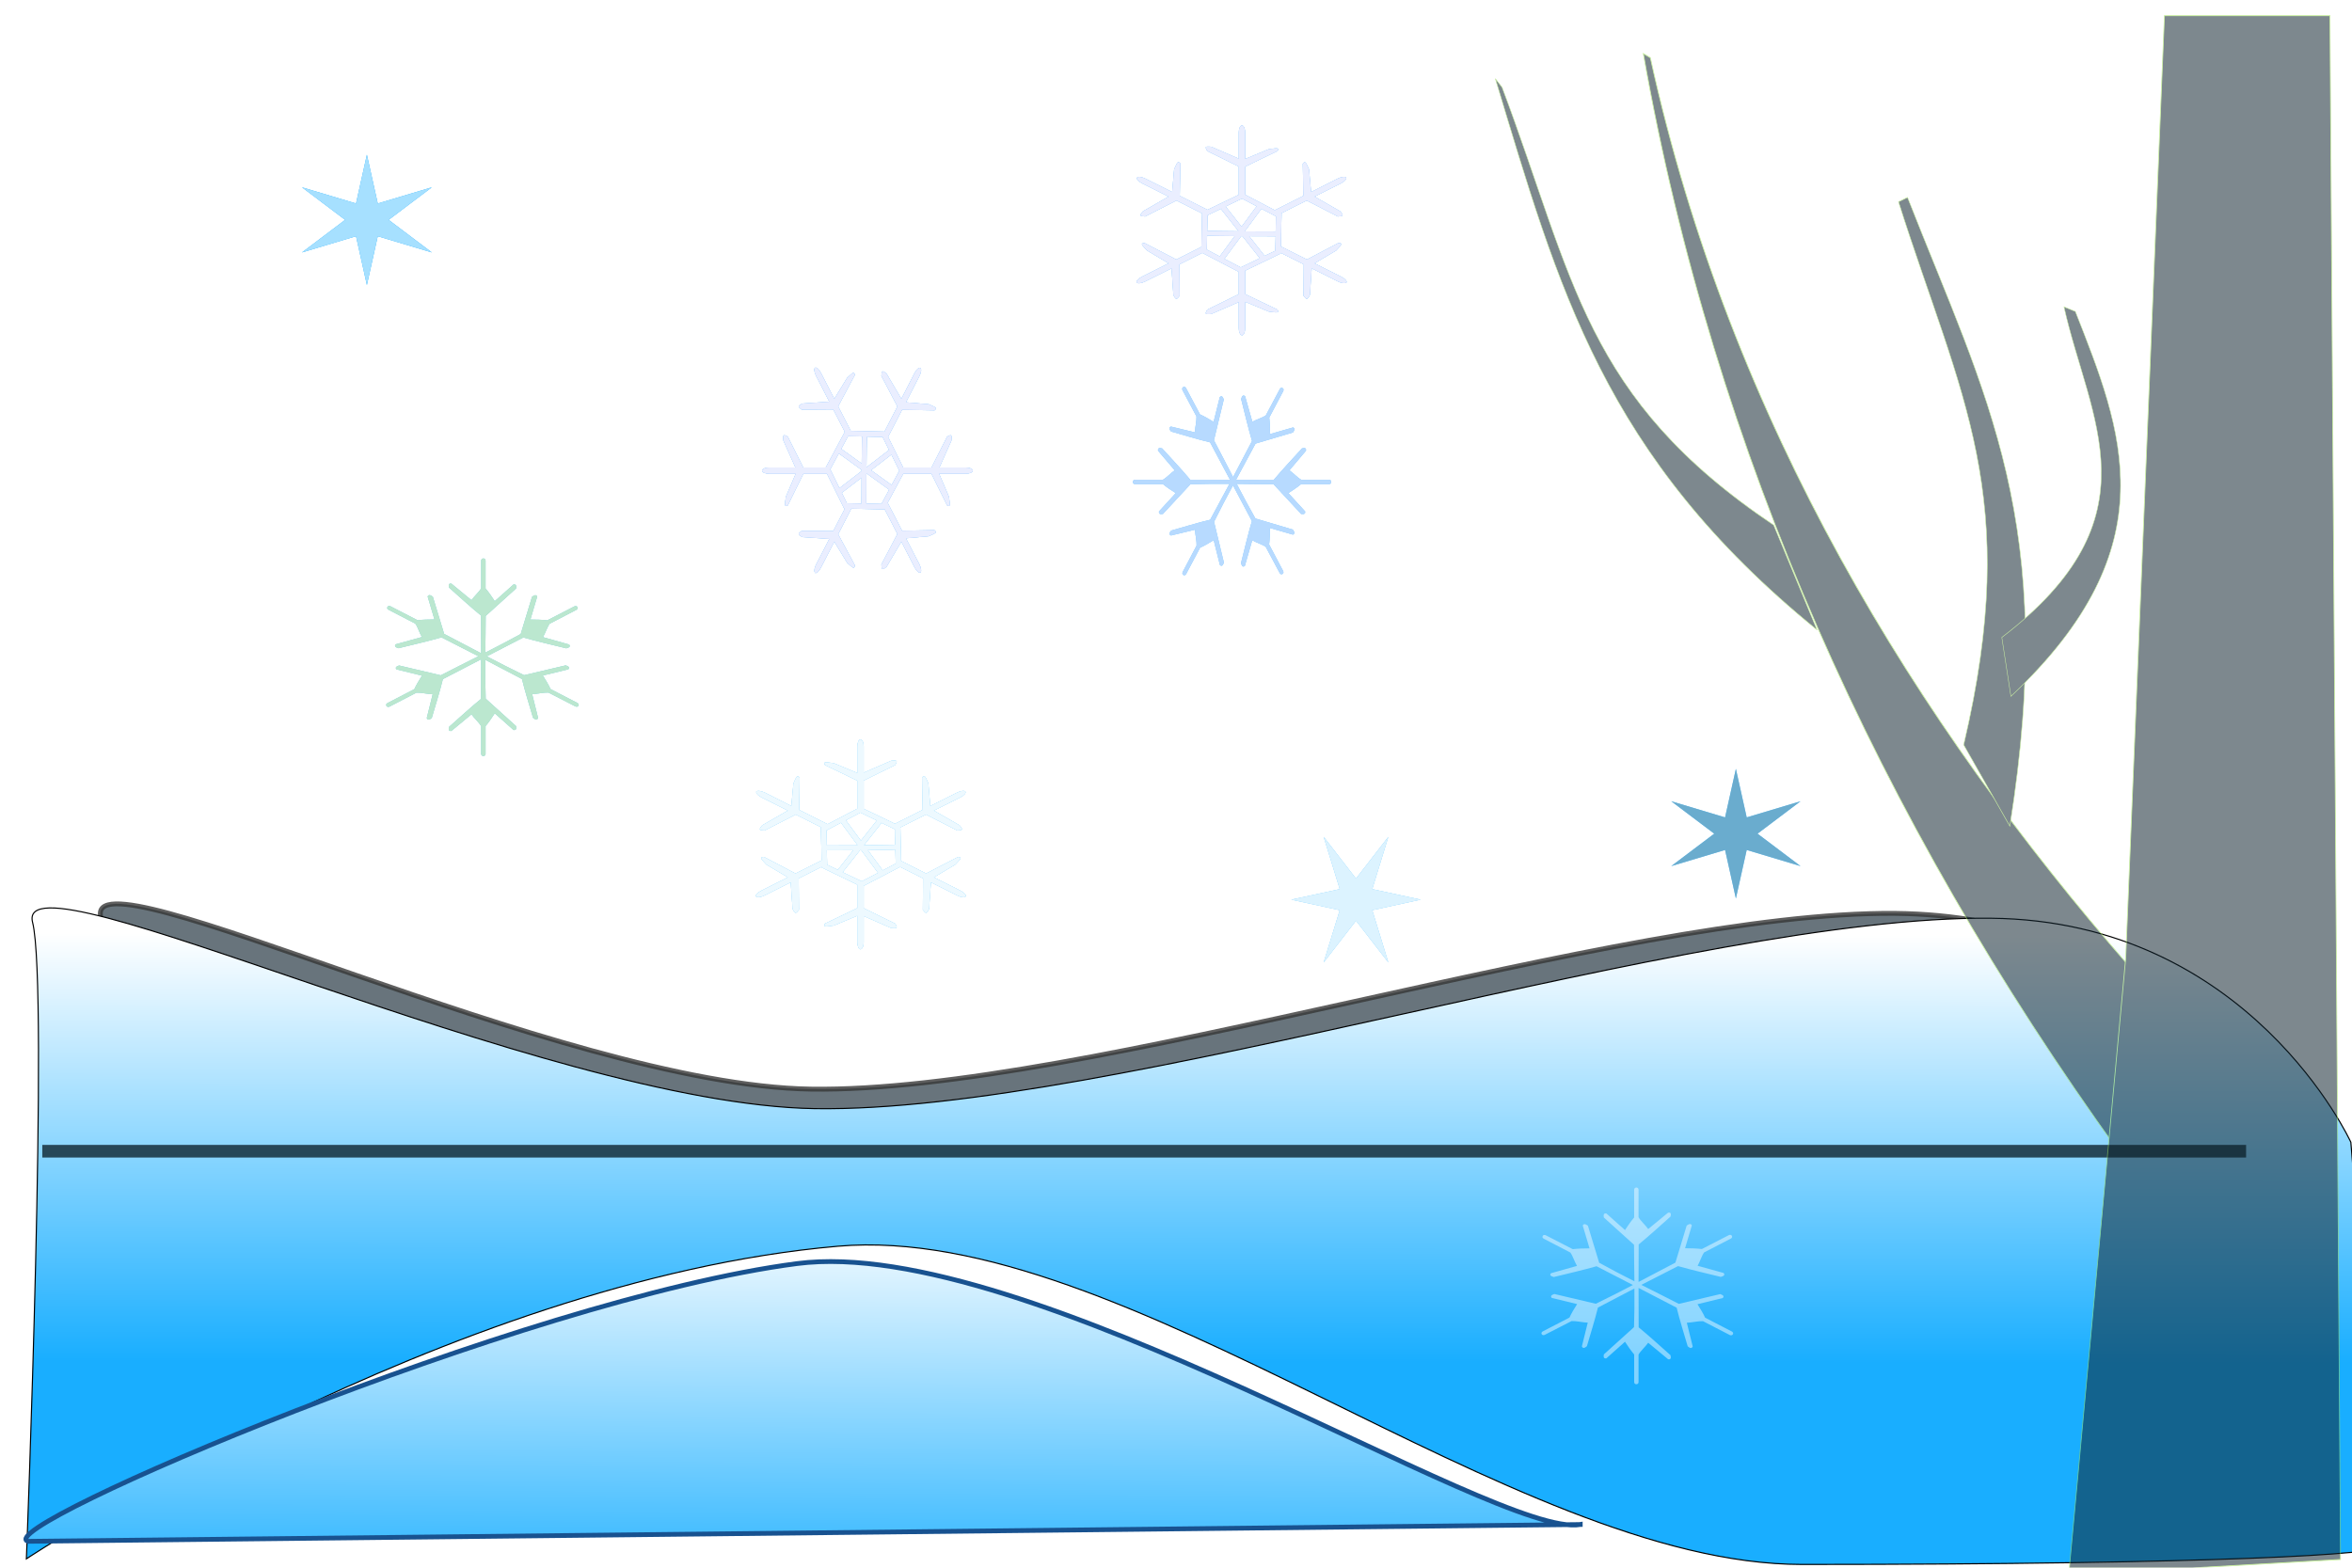 <?xml version="1.0"?><svg width="600" height="400" xmlns="http://www.w3.org/2000/svg" xmlns:xlink="http://www.w3.org/1999/xlink">
 <defs>
  <linearGradient id="linearGradient6335">
   <stop stop-color="#19aeff" id="stop6337" offset="0"/>
   <stop stop-color="#005c94" id="stop6339" offset="1"/>
  </linearGradient>
  <linearGradient id="linearGradient6285">
   <stop stop-color="#19aeff" offset="0" id="stop6287"/>
   <stop stop-color="#ffffff" offset="1" id="stop6289"/>
  </linearGradient>
  <linearGradient id="linearGradient6273">
   <stop stop-color="#ccff42" offset="0" id="stop6275"/>
   <stop stop-color="#009100" offset="1" id="stop6277"/>
  </linearGradient>
  <linearGradient id="linearGradient6109">
   <stop stop-color="#ffffff" id="stop6111" offset="0"/>
   <stop stop-color="#19aeff" id="stop6113" offset="1"/>
  </linearGradient>
  <linearGradient id="linearGradient6099">
   <stop stop-color="#19aeff" id="stop6101" offset="0"/>
   <stop stop-color="#ffffff" id="stop6103" offset="1"/>
  </linearGradient>
  <linearGradient id="linearGradient5399">
   <stop stop-color="#9ade00" id="stop5401" offset="0"/>
   <stop stop-color="#ccff42" id="stop5403" offset="1"/>
  </linearGradient>
  <linearGradient id="linearGradient5389">
   <stop stop-color="#009100" id="stop5391" offset="0"/>
   <stop stop-color="#ccff42" id="stop5393" offset="1"/>
  </linearGradient>
  <linearGradient id="linearGradient5369">
   <stop stop-color="#9ade00" id="stop5371" offset="0"/>
   <stop stop-color="#009100" id="stop5373" offset="1"/>
  </linearGradient>
  <linearGradient id="linearGradient5361">
   <stop stop-color="#ccff42" id="stop5363" offset="0"/>
   <stop stop-color="#9ade00" id="stop5365" offset="1"/>
  </linearGradient>
  <filter color-interpolation-filters="sRGB" id="filter5965">
   <feGaussianBlur id="feGaussianBlur5967" stdDeviation="33.56"/>
  </filter>
  <filter color-interpolation-filters="sRGB" height="5.348" y="-2.174" width="1.023" x="-0.012" id="filter6030">
   <feGaussianBlur id="feGaussianBlur6032" stdDeviation="12.519"/>
  </filter>
  <filter color-interpolation-filters="sRGB" id="filter6095">
   <feGaussianBlur id="feGaussianBlur6097" stdDeviation="23.874"/>
  </filter>
  <radialGradient gradientUnits="userSpaceOnUse" gradientTransform="matrix(-0.469,0.18,-0.316,-1.095,47.866,25.239)" r="8.66" fy="14.541" fx="29.459" cy="14.541" cx="29.459" id="radialGradient5150" xlink:href="#linearGradient5144"/>
  <linearGradient id="linearGradient5144">
   <stop stop-color="#c1d0d7" id="stop5146" offset="0"/>
   <stop stop-color="#ffffff" id="stop5148" offset="1"/>
  </linearGradient>
  <radialGradient gradientUnits="userSpaceOnUse" gradientTransform="matrix(-0.768,-0.228,0.398,-1.049,52.265,62.615)" r="23.961" fy="21.372" fx="37.798" cy="21.372" cx="37.798" id="radialGradient4568" xlink:href="#linearGradient4560"/>
  <linearGradient id="linearGradient4560">
   <stop stop-color="#bdcdd4" id="stop4562" offset="0"/>
   <stop stop-color="#ffffff" id="stop4564" offset="1"/>
  </linearGradient>
  <radialGradient gradientUnits="userSpaceOnUse" gradientTransform="matrix(-0.412,-0.062,0.135,-0.897,40.244,64.282)" r="30" fy="32.887" fx="31.627" cy="32.887" cx="31.627" id="radialGradient3896" xlink:href="#linearGradient3890"/>
  <linearGradient id="linearGradient3890">
   <stop stop-color="#cccccc" id="stop3892" offset="0"/>
   <stop stop-color="#ffffff" id="stop3894" offset="1"/>
  </linearGradient>
  <filter color-interpolation-filters="sRGB" id="filter6184">
   <feGaussianBlur id="feGaussianBlur6186" stdDeviation="11.776"/>
  </filter>
  <linearGradient gradientTransform="matrix(1,0,0,1,0.376,0)" y2="642.749" x2="-1280.639" y1="1071.164" x1="-1276.032" gradientUnits="userSpaceOnUse" id="linearGradient6232" xlink:href="#linearGradient6099"/>
  <linearGradient y2="1352.168" x2="-138.198" y1="893.294" x1="-227.158" gradientTransform="matrix(0.901,0,0,0.882,28.126,128.653)" gradientUnits="userSpaceOnUse" id="linearGradient6234" xlink:href="#linearGradient6109"/>
  <linearGradient y2="-168.015" x2="-1202.326" y1="592.076" x1="-1460.297" gradientUnits="userSpaceOnUse" id="linearGradient6236" xlink:href="#linearGradient5369"/>
  <linearGradient y2="103.775" x2="-1059.521" y1="-172.622" x1="-824.584" gradientUnits="userSpaceOnUse" id="linearGradient6238" xlink:href="#linearGradient5399"/>
  <linearGradient y2="357.139" x2="-1391.197" y1="-29.817" x1="-1400.411" gradientUnits="userSpaceOnUse" id="linearGradient6240" xlink:href="#linearGradient5389"/>
  <linearGradient y2="301.86" x2="-1492.543" y1="16.249" x1="-1593.888" gradientUnits="userSpaceOnUse" id="linearGradient6242" xlink:href="#linearGradient5361"/>
  <linearGradient y2="748.701" x2="-2174.322" y1="661.175" x1="-1580.069" gradientUnits="userSpaceOnUse" id="linearGradient6244" xlink:href="#linearGradient6273"/>
  <linearGradient gradientUnits="userSpaceOnUse" y2="827.014" x2="64.493" y1="-886.647" x1="138.198" id="linearGradient6283" xlink:href="#linearGradient6285"/>
  <linearGradient y2="827.014" x2="64.493" y1="-886.647" x1="138.198" gradientUnits="userSpaceOnUse" id="linearGradient6319" xlink:href="#linearGradient6335"/>
  <linearGradient y2="642.749" x2="-1280.639" y1="1071.164" x1="-1276.032" gradientTransform="matrix(1,0,0,1,0.376,0)" gradientUnits="userSpaceOnUse" id="linearGradient6321" xlink:href="#linearGradient6099"/>
  <linearGradient y2="1352.168" x2="-138.198" y1="893.294" x1="-227.158" gradientTransform="matrix(0.901,0,0,0.882,28.126,128.653)" gradientUnits="userSpaceOnUse" id="linearGradient6323" xlink:href="#linearGradient6109"/>
  <linearGradient y2="-168.015" x2="-1202.326" y1="592.076" x1="-1460.297" gradientUnits="userSpaceOnUse" id="linearGradient6325" xlink:href="#linearGradient5369"/>
  <linearGradient y2="103.775" x2="-1059.521" y1="-172.622" x1="-824.584" gradientUnits="userSpaceOnUse" id="linearGradient6327" xlink:href="#linearGradient5399"/>
  <linearGradient y2="357.139" x2="-1391.197" y1="-29.817" x1="-1400.411" gradientUnits="userSpaceOnUse" id="linearGradient6329" xlink:href="#linearGradient5389"/>
  <linearGradient y2="301.86" x2="-1492.543" y1="16.249" x1="-1593.888" gradientUnits="userSpaceOnUse" id="linearGradient6331" xlink:href="#linearGradient5361"/>
  <linearGradient y2="748.701" x2="-2174.322" y1="661.175" x1="-1580.069" gradientUnits="userSpaceOnUse" id="linearGradient6333" xlink:href="#linearGradient6273"/>
  <linearGradient y2="0.124" x2="0.772" y1="0.72" x1="0.77" id="linearGradient6365" xlink:href="#linearGradient6099"/>
  <linearGradient y2="0.743" x2="0.751" y1="-0.265" x1="0.779" id="linearGradient6369" xlink:href="#linearGradient6335"/>
  <filter height="1.48" y="-0.24" width="1.554" x="-0.277" id="filter6415">
   <feGaussianBlur id="feGaussianBlur6417" stdDeviation="1.999"/>
  </filter>
  <filter height="1.339" y="-0.17" width="1.348" x="-0.174" id="filter6419">
   <feGaussianBlur id="feGaussianBlur6421" stdDeviation="3.564"/>
  </filter>
  <filter height="1.319" y="-0.16" width="1.319" x="-0.16" id="filter6423">
   <feGaussianBlur id="feGaussianBlur6425" stdDeviation="3.564"/>
  </filter>
  <filter height="1.482" y="-0.241" width="1.556" x="-0.278" id="filter6427">
   <feGaussianBlur id="feGaussianBlur6429" stdDeviation="2.008"/>
  </filter>
  <filter height="1.319" y="-0.16" width="1.319" x="-0.16" id="filter6431">
   <feGaussianBlur id="feGaussianBlur6433" stdDeviation="3.564"/>
  </filter>
  <filter height="1.504" y="-0.252" width="1.549" x="-0.275" id="filter6435">
   <feGaussianBlur id="feGaussianBlur6437" stdDeviation="2.04"/>
  </filter>
  <filter height="1.356" y="-0.178" width="1.338" x="-0.169" id="filter6439">
   <feGaussianBlur id="feGaussianBlur6441" stdDeviation="3.564"/>
  </filter>
  <filter height="1.326" y="-0.163" width="1.318" x="-0.159" id="filter6443">
   <feGaussianBlur id="feGaussianBlur6445" stdDeviation="3.564"/>
  </filter>
  <linearGradient y2="0.184" x2="0.645" y1="0.816" x1="0.239" id="linearGradient6447" xlink:href="#linearGradient5369"/>
  <linearGradient y2="0.771" x2="0.343" y1="0.313" x1="0.901" id="linearGradient6449" xlink:href="#linearGradient5399"/>
  <linearGradient y2="0.855" x2="0.514" y1="0.293" x1="0.458" id="linearGradient6451" xlink:href="#linearGradient5389"/>
  <linearGradient y2="0.97" x2="0.694" y1="0.3" x1="0.033" id="linearGradient6453" xlink:href="#linearGradient5361"/>
  <linearGradient y2="0.691" x2="-0.776" y1="0.64" x1="0.875" id="linearGradient6455" xlink:href="#linearGradient6273"/>
  <linearGradient y2="0.184" x2="0.645" y1="0.816" x1="0.239" id="linearGradient6457" xlink:href="#linearGradient5369"/>
  <linearGradient y2="0.771" x2="0.343" y1="0.313" x1="0.901" id="linearGradient6459" xlink:href="#linearGradient5399"/>
  <linearGradient y2="0.855" x2="0.514" y1="0.293" x1="0.458" id="linearGradient6461" xlink:href="#linearGradient5389"/>
  <linearGradient y2="0.97" x2="0.694" y1="0.3" x1="0.033" id="linearGradient6463" xlink:href="#linearGradient5361"/>
  <linearGradient y2="0.691" x2="-0.776" y1="0.64" x1="0.875" id="linearGradient6465" xlink:href="#linearGradient6273"/>
  <linearGradient y2="1.24" x2="0.532" y1="-0.08" x1="0.486" id="linearGradient6467" xlink:href="#linearGradient6109"/>
  <linearGradient y2="1.24" x2="0.468" y1="-0.08" x1="0.514" id="svg_1" xlink:href="#linearGradient6109"/>
 </defs>
 <g>
  <title>Layer 1</title>
  <rect fill="url(#linearGradient6369)" stroke="#18240b" stroke-width="0" stroke-linecap="round" stroke-miterlimit="4" stroke-dashoffset="0" transform="translate(0 -344.095) scale(1 1)" y="348.304" x="-597.001" height="396.117" width="591.665" id="rect5933"/>
  <path fill="#19aeff" stroke="#210f1d" stroke-width="0" stroke-linecap="round" stroke-miterlimit="4" stroke-dashoffset="0" filter="url(#filter6415)" d="m93.595,72.717l2.773,-12.444l13.791,4.135l-11.017,-8.309l11.017,-8.309l-13.791,4.135l-2.773,-12.444l-2.773,12.444l-13.791,-4.135l11.017,8.309l-11.017,8.309l13.791,-4.135l2.773,12.444z" id="path6399"/>
  <path fill="#19aeff" stroke="#210f1d" stroke-width="0" stroke-linecap="round" stroke-miterlimit="4" stroke-dashoffset="0" filter="url(#filter6419)" id="path6401" d="m123.389,142.501c0.265,0 0.482,0.246 0.482,0.547l0,7.112c0.685,0.778 1.677,2.175 2.345,3.225l4.786,-4.261c0.522,-0.074 0.804,0.18 0.642,1.037l-7.742,6.997c0,3.12 -0.064,6.245 -0.096,9.358c3.044,-1.554 6.08,-3.114 9.027,-4.751l2.891,-9.502c0.747,-0.554 1.128,-0.471 1.317,-0.029l-1.735,5.845c1.349,-0.01 3.211,0.059 4.305,0.202l6.874,-3.542c0.29,-0.15 0.639,-0.119 0.771,0.087l0.064,0.144c0.132,0.206 0,0.483 -0.289,0.633l-6.81,3.542c-0.64,0.875 -1.065,2.328 -1.703,3.426l6.65,1.872c0.381,0.413 0.225,0.738 -0.707,0.979c-3.662,-0.907 -7.404,-1.749 -10.954,-2.764c-3.112,1.589 -6.215,3.202 -9.316,4.808c3.152,1.656 6.323,3.277 9.508,4.808l10.633,-2.505c0.909,0.303 0.975,0.64 0.642,1.008l-6.489,1.584c0.681,1.043 1.551,2.535 1.96,3.455l6.842,3.542c0.29,0.15 0.422,0.457 0.289,0.662l-0.064,0.115c-0.133,0.206 -0.481,0.237 -0.771,0.087l-6.842,-3.513c-1.166,-0.059 -2.764,0.349 -4.144,0.403l1.51,6.075c-0.208,0.502 -0.586,0.574 -1.285,-0.029c-0.954,-3.296 -2.033,-6.641 -2.827,-9.905c-3.112,-1.633 -6.225,-3.28 -9.348,-4.895c-0.025,3.318 -0.018,6.624 0.096,9.905l7.742,6.997c0.162,0.857 -0.12,1.082 -0.642,1.008l-4.786,-4.261c-0.668,1.05 -1.66,2.476 -2.345,3.254l0,7.083c0,0.301 -0.217,0.547 -0.482,0.547l-0.161,0c-0.265,0 -0.482,-0.246 -0.482,-0.547l0,-7.054c-0.526,-0.934 -1.731,-1.979 -2.473,-3.023l-5.108,4.233c-0.589,0.09 -0.844,-0.193 -0.61,-1.037c2.707,-2.389 5.403,-4.892 8.159,-7.141c0.023,-3.368 0.034,-6.738 0.032,-10.106c-3.257,1.689 -6.512,3.373 -9.765,5.068c-0.794,3.263 -1.872,6.609 -2.827,9.905c-0.699,0.603 -1.077,0.531 -1.285,0.029l1.51,-6.075c-1.38,-0.054 -2.978,-0.462 -4.144,-0.403l-6.842,3.542c-0.29,0.15 -0.639,0.091 -0.771,-0.115l-0.064,-0.115c-0.132,-0.206 0,-0.512 0.289,-0.662l6.842,-3.542c0.409,-0.92 1.279,-2.412 1.96,-3.455l-6.489,-1.584c-0.333,-0.368 -0.266,-0.705 0.642,-1.008l10.633,2.505c3.188,-1.652 6.409,-3.245 9.605,-4.866c-3.132,-1.617 -6.277,-3.196 -9.412,-4.808c-3.55,1.015 -7.292,1.857 -10.954,2.764c-0.932,-0.241 -1.088,-0.595 -0.707,-1.008l6.65,-1.843c-0.637,-1.098 -1.03,-2.551 -1.67,-3.426l-6.842,-3.542c-0.29,-0.15 -0.422,-0.428 -0.289,-0.633l0.064,-0.144c0.133,-0.206 0.481,-0.237 0.771,-0.087l6.874,3.542c1.094,-0.143 2.956,-0.209 4.304,-0.202l-1.735,-5.845c0.189,-0.443 0.57,-0.525 1.317,0.029l2.891,9.502c3.165,1.636 6.305,3.295 9.444,4.952c0,-3.205 -0.023,-6.412 -0.032,-9.617c-2.756,-2.248 -5.452,-4.752 -8.159,-7.141c-0.233,-0.844 0.021,-1.097 0.61,-1.008l5.108,4.204c0.742,-1.044 1.948,-2.089 2.474,-3.023l0,-7.054c0,-0.301 0.217,-0.547 0.482,-0.547l0.161,0l0,-0z"/>
  <path fill="#19aeff" stroke="#cac5c2" stroke-width="0" stroke-linecap="round" stroke-miterlimit="4" stroke-dashoffset="0" filter="url(#filter6423)" id="path6403" d="m316.822,32.012c0.449,0 0.814,0.785 0.814,1.766l0,6.791l6.008,-2.499c1.941,-0.242 2.764,-0.506 2.253,0.462l-8.261,3.993l0,7.144l7.573,3.966l7.291,-3.667l-0.157,-8.203c0.177,-0.217 0.312,-0.326 0.438,-0.353c0.378,-0.08 0.611,0.635 1.158,1.82l0.532,5.759l6.728,-3.395c0.978,-0.49 1.997,-0.609 2.222,-0.272c0.029,0.042 0,0.085 0,0.136c0.021,0.361 -0.552,0.929 -1.408,1.358l-6.665,3.341l6.54,3.749c1.128,1.31 0.563,1.211 -0.595,1.331l-7.948,-4.074l-6.54,3.287l0.125,0.054l0,0.38l-0.188,7.986l6.665,3.341l8.073,-4.238c1.221,0.1 0.586,0.618 -0.626,1.956l-5.507,3.26l6.759,3.395c0.978,0.49 1.602,1.156 1.377,1.494c-0.029,0.042 -0.107,0.053 -0.156,0.082c-0.349,0.196 -1.178,0.076 -2.034,-0.353l-6.665,-3.341l-0.469,6.791c-0.743,1.503 -0.929,1.027 -1.627,0.217l0.063,-8.013l-5.883,-2.961l0,0.19l-0.344,0.163l-8.73,4.21l0,5.976l8.261,3.966c0.511,0.967 -0.312,0.731 -2.253,0.489l-6.008,-2.499l0,6.764c0,0.98 -0.364,1.793 -0.814,1.793c-0.056,0 -0.103,-0.03 -0.156,-0.054c-0.37,-0.164 -0.657,-0.881 -0.657,-1.738l0,-6.682l-7.009,3.042c-1.871,0.193 -1.492,-0.184 -1.033,-1.114l8.042,-3.939l0,-5.704l-9.231,-4.808l-0.063,-0.027l-5.852,2.934l0.062,8.013c-0.698,0.81 -0.853,1.286 -1.596,-0.217l-0.469,-6.791l-6.696,3.341c-0.978,0.49 -1.935,0.609 -2.159,0.272c-0.225,-0.338 0.367,-1.004 1.346,-1.494l6.759,-3.395l-5.476,-3.26c-1.212,-1.338 -1.909,-1.829 -0.688,-1.929l8.136,4.21l6.384,-3.205l0.188,-8.448l0,-0.109l-6.54,-3.287l-7.979,4.075c-1.157,-0.12 -1.691,-0.022 -0.563,-1.331l6.54,-3.749l-6.697,-3.341c-0.978,-0.49 -1.57,-1.156 -1.346,-1.494c0.225,-0.338 1.181,-0.219 2.159,0.272l6.79,3.395l0.501,-5.786c0.547,-1.185 0.78,-1.9 1.158,-1.82c0.126,0.027 0.261,0.136 0.438,0.353l-0.157,8.231l7.072,3.558l7.979,-3.83l0,-7.198l-8.042,-3.966c-0.459,-0.93 -0.838,-1.28 1.033,-1.086l7.009,3.042l0,-6.709c0,-0.98 0.364,-1.766 0.814,-1.766l0,0zm0.031,18.661l-4.193,2.01l4.068,5.161l3.849,-5.215l-3.724,-1.956zm-4.975,2.418l-3.818,1.82l-0.094,3.966c0.166,0.01 0.357,0.019 0.595,0.027c0.575,0.021 1.351,0.038 2.253,0.054c1.424,0.025 3.25,0.036 5.038,0.054l0.063,-0.054l-4.443,-5.65l0.407,-0.217l0,-0zm9.92,0.163l-4.193,5.677l0.094,0.109c3.894,0.022 7.056,0.027 7.729,0.027l0.094,-3.857l-3.724,-1.956l0.001,-0zm-13.862,6.845l-0.094,3.586l3.317,1.738l3.818,-5.188c-1.465,-0.017 -3.006,-0.033 -4.193,-0.054c-0.908,-0.016 -1.691,-0.032 -2.284,-0.054c-0.223,-0.01 -0.393,-0.021 -0.563,-0.027l-0,-0zm10.733,0.163l3.943,5.025l2.722,-1.304l0.093,-3.694c-0.677,0 -3.448,-0.013 -6.759,-0.027l0,0zm-1.721,0c-0.112,-0.001 -0.201,0.001 -0.313,0l-4.287,5.786l4.162,2.173l4.882,-2.336l-4.444,-5.623z"/>
  <path fill="#19aeff" stroke="#210f1d" stroke-width="0" stroke-linecap="round" stroke-miterlimit="4" stroke-dashoffset="0" filter="url(#filter6427)" id="path6405" d="m442.828,229.263l-2.761,-12.39l-13.731,4.117l10.969,-8.273l-10.969,-8.273l13.731,4.117l2.761,-12.39l2.761,12.39l13.731,-4.117l-10.969,8.273l10.969,8.273l-13.731,-4.117l-2.761,12.39z"/>
  <path fill="#19aeff" stroke="#cac5c2" stroke-width="0" stroke-linecap="round" stroke-miterlimit="4" stroke-dashoffset="0" filter="url(#filter6431)" d="m219.522,188.676c-0.449,0 -0.814,0.785 -0.814,1.766l0,6.791l-6.008,-2.499c-1.941,-0.242 -2.764,-0.506 -2.253,0.462l8.261,3.993l0,7.144l-7.573,3.966l-7.291,-3.667l0.157,-8.203c-0.177,-0.217 -0.312,-0.326 -0.438,-0.353c-0.378,-0.08 -0.611,0.635 -1.158,1.82l-0.532,5.759l-6.728,-3.395c-0.978,-0.49 -1.997,-0.609 -2.222,-0.272c-0.029,0.042 0,0.085 0,0.136c-0.021,0.361 0.552,0.929 1.408,1.358l6.665,3.341l-6.54,3.748c-1.128,1.31 -0.563,1.211 0.595,1.331l7.948,-4.074l6.54,3.287l-0.125,0.054l0,0.38l0.188,7.986l-6.665,3.341l-8.073,-4.238c-1.221,0.1 -0.586,0.618 0.626,1.956l5.507,3.26l-6.759,3.395c-0.978,0.49 -1.602,1.156 -1.377,1.494c0.029,0.042 0.107,0.053 0.156,0.082c0.349,0.196 1.178,0.076 2.034,-0.353l6.665,-3.341l0.469,6.791c0.743,1.503 0.929,1.027 1.627,0.217l-0.063,-8.013l5.883,-2.961l0,0.19l0.344,0.163l8.73,4.21l0,5.976l-8.261,3.966c-0.511,0.967 0.312,0.731 2.253,0.489l6.008,-2.499l0,6.764c0,0.98 0.364,1.793 0.814,1.793c0.056,0 0.104,-0.03 0.156,-0.054c0.37,-0.164 0.657,-0.881 0.657,-1.738l0,-6.682l7.009,3.042c1.871,0.193 1.492,-0.184 1.033,-1.114l-8.042,-3.939l0,-5.704l9.231,-4.808l0.063,-0.027l5.852,2.934l-0.062,8.013c0.698,0.81 0.853,1.286 1.596,-0.217l0.469,-6.791l6.696,3.341c0.978,0.49 1.935,0.609 2.159,0.272c0.225,-0.338 -0.367,-1.004 -1.346,-1.494l-6.759,-3.395l5.476,-3.26c1.212,-1.338 1.909,-1.829 0.688,-1.929l-8.136,4.21l-6.384,-3.205l-0.188,-8.448l0,-0.109l6.54,-3.287l7.979,4.075c1.157,-0.12 1.691,-0.022 0.563,-1.331l-6.54,-3.749l6.697,-3.341c0.978,-0.49 1.57,-1.156 1.346,-1.494c-0.225,-0.338 -1.181,-0.219 -2.159,0.272l-6.79,3.395l-0.501,-5.786c-0.547,-1.185 -0.78,-1.9 -1.158,-1.82c-0.126,0.027 -0.261,0.136 -0.438,0.353l0.157,8.231l-7.072,3.558l-7.979,-3.83l0,-7.198l8.042,-3.966c0.459,-0.93 0.838,-1.28 -1.033,-1.086l-7.009,3.042l0,-6.709c0,-0.98 -0.364,-1.766 -0.814,-1.766l-0,0zm-0.031,18.661l4.193,2.01l-4.068,5.161l-3.849,-5.215l3.724,-1.956zm4.975,2.418l3.818,1.82l0.094,3.966c-0.166,0.01 -0.357,0.019 -0.595,0.028c-0.575,0.021 -1.351,0.038 -2.253,0.054c-1.424,0.025 -3.25,0.036 -5.038,0.054l-0.063,-0.054l4.443,-5.65l-0.407,-0.217l-0,-0zm-9.92,0.163l4.193,5.677l-0.094,0.109c-3.894,0.022 -7.056,0.027 -7.729,0.028l-0.094,-3.857l3.724,-1.956l-0.001,-0zm13.862,6.845l0.094,3.586l-3.317,1.738l-3.818,-5.188c1.465,-0.017 3.006,-0.034 4.193,-0.054c0.908,-0.016 1.691,-0.032 2.284,-0.054c0.223,-0.01 0.393,-0.021 0.563,-0.027l0,-0zm-10.733,0.163l-3.943,5.025l-2.722,-1.304l-0.094,-3.694c0.677,0 3.448,-0.013 6.759,-0.027l-0,0zm1.721,0c0.112,-0.001 0.201,0.001 0.313,0l4.287,5.786l-4.162,2.173l-4.882,-2.336l4.444,-5.623z" id="path6407"/>
  <path fill="#19aeff" stroke="#210f1d" stroke-width="0" stroke-linecap="round" stroke-miterlimit="4" stroke-dashoffset="0" filter="url(#filter6435)" d="m329.428,229.548l12.349,2.682l-4.104,13.337l8.245,-10.655l8.245,10.655l-4.104,-13.337l12.349,-2.682l-12.349,-2.682l4.104,-13.337l-8.245,10.655l-8.245,-10.655l4.104,13.337l-12.349,2.682z" id="path6409"/>
  <path fill="#19aeff" stroke="#210f1d" stroke-width="0" stroke-linecap="round" stroke-miterlimit="4" stroke-dashoffset="0" filter="url(#filter6439)" id="path6411" d="m339.599,123.049c0,0.259 -0.248,0.472 -0.549,0.472l-7.142,0c-0.781,0.67 -2.184,1.642 -3.238,2.295l4.279,4.685c0.075,0.511 -0.181,0.787 -1.041,0.629l-7.026,-7.577c-3.134,0 -6.272,-0.063 -9.397,-0.094c1.56,2.979 3.127,5.951 4.771,8.835l9.542,2.83c0.556,0.731 0.473,1.104 0.029,1.289l-5.87,-1.698c0.01,1.32 -0.059,3.143 -0.202,4.213l3.557,6.728c0.151,0.284 0.12,0.625 -0.087,0.755l-0.145,0.063c-0.207,0.13 -0.485,0 -0.636,-0.283l-3.557,-6.665c-0.879,-0.626 -2.338,-1.042 -3.441,-1.666l-1.879,6.508c-0.415,0.373 -0.741,0.22 -0.983,-0.692c0.911,-3.584 1.756,-7.246 2.776,-10.721c-1.595,-3.046 -3.216,-6.083 -4.829,-9.118c-1.663,3.085 -3.291,6.189 -4.829,9.306l2.516,10.407c-0.304,0.889 -0.642,0.955 -1.012,0.629l-1.59,-6.351c-1.048,0.667 -2.546,1.518 -3.47,1.918l-3.557,6.697c-0.151,0.284 -0.459,0.413 -0.665,0.283l-0.116,-0.063c-0.206,-0.13 -0.238,-0.47 -0.087,-0.755l3.528,-6.697c0.059,-1.141 -0.35,-2.705 -0.405,-4.056l-6.101,1.478c-0.505,-0.204 -0.577,-0.574 0.029,-1.258c3.31,-0.934 6.67,-1.99 9.947,-2.767c1.639,-3.046 3.294,-6.092 4.916,-9.149c-3.332,-0.025 -6.652,-0.017 -9.947,0.094l-7.026,7.577c-0.86,0.158 -1.087,-0.118 -1.012,-0.629l4.28,-4.685c-1.055,-0.653 -2.487,-1.625 -3.267,-2.295l-7.113,0c-0.302,0 -0.549,-0.212 -0.549,-0.472l0,-0.157c0,-0.259 0.248,-0.472 0.549,-0.472l7.084,0c0.938,-0.515 1.988,-1.694 3.036,-2.421l-4.251,-4.999c-0.09,-0.577 0.194,-0.826 1.041,-0.597c2.399,2.65 4.913,5.288 7.171,7.986c3.383,0.022 6.767,0.033 10.149,0.031c-1.697,-3.188 -3.387,-6.373 -5.089,-9.558c-3.277,-0.777 -6.637,-1.833 -9.947,-2.767c-0.605,-0.684 -0.533,-1.054 -0.029,-1.258l6.101,1.478c0.055,-1.351 0.464,-2.915 0.405,-4.056l-3.557,-6.697c-0.151,-0.284 -0.091,-0.625 0.116,-0.755l0.116,-0.063c0.207,-0.13 0.514,0 0.665,0.283l3.557,6.697c0.924,0.4 2.422,1.251 3.47,1.918l1.59,-6.351c0.37,-0.326 0.708,-0.261 1.012,0.629l-2.516,10.407c1.659,3.121 3.259,6.272 4.887,9.401c1.623,-3.065 3.21,-6.144 4.829,-9.212c-1.02,-3.475 -1.865,-7.137 -2.776,-10.721c0.242,-0.912 0.598,-1.065 1.012,-0.692l1.851,6.508c1.103,-0.624 2.562,-1.008 3.441,-1.635l3.557,-6.697c0.151,-0.284 0.43,-0.413 0.636,-0.283l0.145,0.063c0.207,0.13 0.238,0.47 0.087,0.755l-3.557,6.728c0.143,1.07 0.209,2.893 0.202,4.213l5.87,-1.698c0.444,0.185 0.527,0.558 -0.029,1.289l-9.542,2.83c-1.643,3.097 -3.309,6.171 -4.973,9.243c3.219,0 6.439,-0.022 9.658,-0.031c2.258,-2.697 4.772,-5.336 7.171,-7.986c0.847,-0.228 1.102,0.02 1.012,0.597l-4.222,4.999c1.048,0.727 2.098,1.906 3.036,2.421l7.084,0c0.302,0 0.549,0.212 0.549,0.472l0,0.157l0,0z"/>
  <path fill="#19aeff" stroke="#cac5c2" stroke-width="0" stroke-linecap="round" stroke-miterlimit="4" stroke-dashoffset="0" filter="url(#filter6443)" id="path6413" d="m248.161,120.074c0,0.44 -0.789,0.796 -1.773,0.796l-6.82,0l2.51,5.88c0.243,1.9 0.508,2.705 -0.464,2.205l-4.01,-8.085l-7.174,0l-3.983,7.412l3.683,7.136l8.238,-0.153c0.218,0.174 0.328,0.306 0.355,0.429c0.08,0.37 -0.637,0.598 -1.828,1.133l-5.783,0.521l3.41,6.585c0.492,0.957 0.612,1.955 0.273,2.174c-0.042,0.028 -0.085,0 -0.136,0c-0.362,0.02 -0.933,-0.54 -1.364,-1.378l-3.355,-6.523l-3.764,6.401c-1.315,1.104 -1.216,0.551 -1.337,-0.582l4.092,-7.779l-3.301,-6.401l-0.054,0.122l-0.382,0l-8.02,-0.184l-3.355,6.524l4.255,7.902c-0.1,1.195 -0.62,0.574 -1.964,-0.613l-3.274,-5.39l-3.41,6.615c-0.492,0.957 -1.161,1.568 -1.5,1.348c-0.043,-0.028 -0.053,-0.104 -0.082,-0.153c-0.197,-0.342 -0.076,-1.153 0.355,-1.991l3.355,-6.523l-6.82,-0.459c-1.509,-0.727 -1.032,-0.909 -0.218,-1.593l8.047,0.062l2.973,-5.758l-0.191,0l-0.164,-0.337l-4.228,-8.545l-6.001,0l-3.983,8.085c-0.972,0.5 -0.734,-0.305 -0.491,-2.205l2.51,-5.88l-6.793,0c-0.985,0 -1.8,-0.357 -1.8,-0.796c0,-0.055 0.03,-0.101 0.054,-0.153c0.165,-0.362 0.884,-0.643 1.746,-0.643l6.711,0l-3.055,-6.86c-0.194,-1.831 0.184,-1.46 1.118,-1.011l3.955,7.871l5.729,0l4.828,-9.035l0.028,-0.062l-2.946,-5.727l-8.047,0.061c-0.814,-0.683 -1.291,-0.835 0.218,-1.562l6.82,-0.459l-3.355,-6.554c-0.492,-0.957 -0.612,-1.893 -0.273,-2.113c0.339,-0.22 1.008,0.36 1.5,1.317l3.41,6.615l3.274,-5.36c1.344,-1.186 1.837,-1.868 1.937,-0.674l-4.228,7.963l3.219,6.248l8.484,0.184l0.109,0l3.301,-6.401l-4.092,-7.81c0.12,-1.133 0.022,-1.655 1.337,-0.551l3.764,6.401l3.355,-6.554c0.492,-0.957 1.161,-1.537 1.5,-1.317c0.339,0.22 0.22,1.156 -0.273,2.113l-3.41,6.646l5.81,0.49c1.19,0.535 1.908,0.763 1.828,1.133c-0.027,0.123 -0.137,0.255 -0.355,0.429l-8.266,-0.153l-3.574,6.922l3.846,7.81l7.229,0l3.983,-7.871c0.934,-0.449 1.285,-0.82 1.091,1.011l-3.055,6.86l6.738,0c0.985,0 1.773,0.357 1.773,0.796l-0,0zm-18.741,0.031l-2.019,-4.104l-5.183,3.981l5.238,3.767l1.964,-3.645zm-2.428,-4.87l-1.828,-3.736l-3.983,-0.092c-0.01,0.163 -0.019,0.349 -0.028,0.582c-0.021,0.563 -0.039,1.322 -0.054,2.205c-0.025,1.394 -0.037,3.181 -0.054,4.931l0.054,0.062l5.674,-4.349l0.218,0.398l0,0zm-0.164,9.709l-5.701,-4.104l-0.109,0.091c-0.022,3.811 -0.027,6.906 -0.028,7.565l3.874,0.091l1.964,-3.645l0,0.001zm-6.874,-13.568l-3.601,-0.091l-1.746,3.247l5.21,3.736c0.017,-1.434 0.034,-2.942 0.054,-4.104c0.016,-0.889 0.033,-1.655 0.054,-2.236c0.01,-0.218 0.021,-0.385 0.028,-0.551l0,-0zm-0.164,10.505l-5.047,3.859l1.309,2.665l3.71,0.091c0,-0.662 0.013,-3.375 0.028,-6.615l-0,0zm0,-1.684c0.001,-0.109 -0.001,-0.197 0,-0.306l-5.81,-4.196l-2.182,4.073l2.346,4.778l5.647,-4.349z"/>
  <path opacity="0.79" fill="#0e232e" stroke="#000000" stroke-width="1.237px" filter="url(#filter6095)" d="m578.113,275.896c0,0 -33.695,-42.26 -94.61,-42.844c-69.779,-0.669 -206.897,45.893 -276.665,44.838c-63.935,-0.967 -185.748,-62.126 -181.115,-43.86c3.83,15.096 -2.449,149.889 -2.449,149.889c0,0 97.053,-65.633 188.961,-73.622c67.597,-5.875 158.438,74.948 226.83,74.938c98.887,-0.014 142.523,1.561 142.523,-0.332c0,-4.984 -3.476,-109.006 -3.476,-109.006l0,0z" id="path6093"/>
  <path fill="url(#linearGradient6365)" stroke="#000000" stroke-width="0.285px" id="path5982" d="m599.707,291.439c0,0 -25.825,-56.518 -91.868,-57.151c-75.652,-0.724 -224.312,49.724 -299.952,48.58c-69.316,-1.048 -204.595,-67.312 -199.571,-47.521c4.152,16.356 -1.584,162.399 -1.584,162.399c0,0 107.364,-71.111 207.008,-79.767c73.286,-6.366 171.774,81.204 245.923,81.193c107.21,-0.015 148.096,-2.601 148.096,-4.652c0,-5.4 -8.051,-103.082 -8.051,-103.082z"/>
  <path fill="url(#svg_1)" stroke="#185290" stroke-width="1.21" stroke-miterlimit="4" filter="url(#filter6184)" id="path5990" d="m403.128,388.985l-395.984,4.292c-10.261,-3.243 126.554,-61.828 196.182,-70.869c58.464,-7.591 178.903,70.496 199.802,66.577z"/>
  <rect opacity="0.893" fill="#0e232e" stroke="#a3e856" stroke-width="0.038" stroke-linecap="round" stroke-miterlimit="4" stroke-dashoffset="0" filter="url(#filter6030)" transform="matrix(-0.216 0 0 0.233 162.036 446.841)" y="-664.017" x="-1902.532" height="13.82" width="2602.737" id="rect6008"/>
  <g opacity="0.541" fill="#0e232e" stroke="#a3e856" filter="url(#filter5965)" transform="matrix(-0.195 0 0 0.233 210.784 458.93)" id="g5953">
   <path fill="#0e232e" stroke="#a3e856" stroke-width="1px" id="path5955" d="m-1704.563,-911.411c277.478,-266.554 520.881,-593.443 626.5,-995.029l9.213,-4.607c-92.814,438.936 -308.019,837.076 -621.893,1202.326l-13.82,-202.691z"/>
   <path fill="#0e232e" stroke="#a3e856" stroke-width="0.682px" d="m-1239.455,-1394.664c247.456,-138.964 261.214,-270.129 355.405,-479.491l8.836,-9.41c-82.773,228.834 -141.101,413.366 -421.015,603.785l56.775,-114.884z" id="path5957"/>
   <path fill="#0e232e" stroke="#a3e856" stroke-width="0.682px" id="path5959" d="m-1487.967,-1153.963c-76.715,-273.24 3.837,-380.091 85.275,-594.736l-11.833,-4.806c-103.281,220.339 -197.127,356.005 -133.844,688.58l60.402,-89.039z"/>
   <path fill="#0e232e" stroke="#a3e856" stroke-width="0.597px" d="m-1537.862,-1271.624c-205.725,-131.795 -114.153,-238.709 -81.325,-362.044l-14.882,5.089c-60.705,129.358 -124.806,256.85 84.303,421.47l11.905,-64.514z" id="path5961"/>
   <path fill="#0e232e" stroke="#a3e856" stroke-width="1px" d="m-1787.483,-252.665l161.232,0l-73.706,-667.959l-50.673,-1031.882l-216.511,0l-13.82,1690.628l193.478,9.213z" id="path5963"/>
  </g>
  <path opacity="0.61" fill="#19aeff" stroke="#210f1d" stroke-width="0" stroke-linecap="round" stroke-miterlimit="4" stroke-dashoffset="0" d="m93.595,72.717l2.773,-12.444l13.791,4.135l-11.017,-8.309l11.017,-8.309l-13.791,4.135l-2.773,-12.444l-2.773,12.444l-13.791,-4.135l11.017,8.309l-11.017,8.309l13.791,-4.135l2.773,12.444z" id="path4617"/>
  <path opacity="0.454" fill="#ffff3e" stroke="#210f1d" stroke-width="0" stroke-linecap="round" stroke-miterlimit="4" stroke-dashoffset="0" id="rect4542" d="m123.389,142.501c0.265,0 0.482,0.246 0.482,0.547l0,7.112c0.685,0.778 1.677,2.175 2.345,3.225l4.786,-4.261c0.522,-0.074 0.804,0.18 0.642,1.037l-7.742,6.997c0,3.12 -0.064,6.245 -0.096,9.358c3.044,-1.554 6.08,-3.114 9.027,-4.751l2.891,-9.502c0.747,-0.554 1.128,-0.471 1.317,-0.029l-1.735,5.845c1.349,-0.01 3.211,0.059 4.305,0.202l6.874,-3.542c0.29,-0.15 0.639,-0.119 0.771,0.087l0.064,0.144c0.132,0.206 0,0.483 -0.289,0.633l-6.81,3.542c-0.64,0.875 -1.065,2.328 -1.703,3.426l6.65,1.872c0.381,0.413 0.225,0.738 -0.707,0.979c-3.662,-0.907 -7.404,-1.749 -10.954,-2.764c-3.112,1.589 -6.215,3.202 -9.316,4.808c3.152,1.656 6.323,3.277 9.508,4.808l10.633,-2.505c0.909,0.303 0.975,0.64 0.642,1.008l-6.489,1.584c0.681,1.043 1.551,2.535 1.96,3.455l6.842,3.542c0.29,0.15 0.422,0.457 0.289,0.662l-0.064,0.115c-0.133,0.206 -0.481,0.237 -0.771,0.087l-6.842,-3.513c-1.166,-0.059 -2.764,0.349 -4.144,0.403l1.51,6.075c-0.208,0.502 -0.586,0.574 -1.285,-0.029c-0.954,-3.296 -2.033,-6.641 -2.827,-9.905c-3.112,-1.633 -6.225,-3.28 -9.348,-4.895c-0.025,3.318 -0.018,6.624 0.096,9.905l7.742,6.997c0.162,0.857 -0.12,1.082 -0.642,1.008l-4.786,-4.261c-0.668,1.05 -1.66,2.476 -2.345,3.254l0,7.083c0,0.301 -0.217,0.547 -0.482,0.547l-0.161,0c-0.265,0 -0.482,-0.246 -0.482,-0.547l0,-7.054c-0.526,-0.934 -1.731,-1.979 -2.473,-3.023l-5.108,4.233c-0.589,0.09 -0.844,-0.193 -0.61,-1.037c2.707,-2.389 5.403,-4.892 8.159,-7.141c0.023,-3.368 0.034,-6.738 0.032,-10.106c-3.257,1.689 -6.512,3.373 -9.765,5.068c-0.794,3.263 -1.872,6.609 -2.827,9.905c-0.699,0.603 -1.077,0.531 -1.285,0.029l1.51,-6.075c-1.38,-0.054 -2.978,-0.462 -4.144,-0.403l-6.842,3.542c-0.29,0.15 -0.639,0.091 -0.771,-0.115l-0.064,-0.115c-0.132,-0.206 0,-0.512 0.289,-0.662l6.842,-3.542c0.409,-0.92 1.279,-2.412 1.96,-3.455l-6.489,-1.584c-0.333,-0.368 -0.266,-0.705 0.642,-1.008l10.633,2.505c3.188,-1.652 6.409,-3.245 9.605,-4.866c-3.132,-1.617 -6.277,-3.196 -9.412,-4.808c-3.55,1.015 -7.292,1.857 -10.954,2.764c-0.932,-0.241 -1.088,-0.595 -0.707,-1.008l6.65,-1.843c-0.637,-1.098 -1.03,-2.551 -1.67,-3.426l-6.842,-3.542c-0.29,-0.15 -0.422,-0.428 -0.289,-0.633l0.064,-0.144c0.133,-0.206 0.481,-0.237 0.771,-0.087l6.874,3.542c1.094,-0.143 2.956,-0.209 4.304,-0.202l-1.735,-5.845c0.189,-0.443 0.57,-0.525 1.317,0.029l2.891,9.502c3.165,1.636 6.305,3.295 9.444,4.952c0,-3.205 -0.023,-6.412 -0.032,-9.617c-2.756,-2.248 -5.452,-4.752 -8.159,-7.141c-0.233,-0.844 0.021,-1.097 0.61,-1.008l5.108,4.204c0.742,-1.044 1.948,-2.089 2.474,-3.023l0,-7.054c0,-0.301 0.217,-0.547 0.482,-0.547l0.161,0l0,-0z"/>
  <path opacity="0.717" fill="#f1caff" stroke="#cac5c2" stroke-width="0" stroke-linecap="round" stroke-miterlimit="4" stroke-dashoffset="0" id="rect3809" d="m316.822,32.012c0.449,0 0.814,0.785 0.814,1.766l0,6.791l6.008,-2.499c1.941,-0.242 2.764,-0.506 2.253,0.462l-8.261,3.993l0,7.144l7.573,3.966l7.291,-3.667l-0.157,-8.203c0.177,-0.217 0.312,-0.326 0.438,-0.353c0.378,-0.08 0.611,0.635 1.158,1.82l0.532,5.759l6.728,-3.395c0.978,-0.49 1.997,-0.609 2.222,-0.272c0.029,0.042 0,0.085 0,0.136c0.021,0.361 -0.552,0.929 -1.408,1.358l-6.665,3.341l6.54,3.749c1.128,1.31 0.563,1.211 -0.595,1.331l-7.948,-4.074l-6.54,3.287l0.125,0.054l0,0.38l-0.188,7.986l6.665,3.341l8.073,-4.238c1.221,0.1 0.586,0.618 -0.626,1.956l-5.507,3.26l6.759,3.395c0.978,0.49 1.602,1.156 1.377,1.494c-0.029,0.042 -0.107,0.053 -0.156,0.082c-0.349,0.196 -1.178,0.076 -2.034,-0.353l-6.665,-3.341l-0.469,6.791c-0.743,1.503 -0.929,1.027 -1.627,0.217l0.063,-8.013l-5.883,-2.961l0,0.19l-0.344,0.163l-8.73,4.21l0,5.976l8.261,3.966c0.511,0.967 -0.312,0.731 -2.253,0.489l-6.008,-2.499l0,6.764c0,0.98 -0.364,1.793 -0.814,1.793c-0.056,0 -0.104,-0.03 -0.156,-0.054c-0.37,-0.164 -0.657,-0.881 -0.657,-1.738l0,-6.682l-7.009,3.042c-1.871,0.193 -1.492,-0.184 -1.033,-1.114l8.042,-3.939l0,-5.704l-9.231,-4.808l-0.063,-0.027l-5.852,2.934l0.062,8.013c-0.698,0.81 -0.853,1.286 -1.596,-0.217l-0.469,-6.791l-6.696,3.341c-0.978,0.49 -1.935,0.609 -2.159,0.272c-0.225,-0.338 0.367,-1.004 1.346,-1.494l6.759,-3.395l-5.476,-3.26c-1.212,-1.338 -1.909,-1.829 -0.688,-1.929l8.136,4.21l6.384,-3.205l0.188,-8.448l0,-0.109l-6.54,-3.287l-7.979,4.075c-1.157,-0.12 -1.691,-0.022 -0.563,-1.331l6.54,-3.749l-6.697,-3.341c-0.978,-0.49 -1.57,-1.156 -1.346,-1.494c0.225,-0.338 1.181,-0.219 2.159,0.272l6.79,3.395l0.501,-5.786c0.547,-1.185 0.78,-1.9 1.158,-1.82c0.126,0.027 0.261,0.136 0.438,0.353l-0.157,8.231l7.072,3.558l7.979,-3.83l0,-7.198l-8.042,-3.966c-0.459,-0.93 -0.838,-1.28 1.033,-1.086l7.009,3.042l0,-6.709c0,-0.98 0.364,-1.766 0.814,-1.766l0,0zm0.031,18.661l-4.193,2.01l4.068,5.161l3.849,-5.215l-3.724,-1.956zm-4.975,2.418l-3.818,1.82l-0.094,3.966c0.167,0.01 0.357,0.019 0.595,0.027c0.575,0.021 1.351,0.038 2.253,0.054c1.424,0.025 3.25,0.036 5.038,0.054l0.063,-0.054l-4.443,-5.65l0.407,-0.217l0,-0zm9.92,0.163l-4.193,5.677l0.094,0.109c3.894,0.022 7.056,0.027 7.729,0.027l0.094,-3.857l-3.724,-1.956l0.001,-0zm-13.862,6.845l-0.094,3.586l3.317,1.738l3.818,-5.188c-1.465,-0.017 -3.006,-0.033 -4.193,-0.054c-0.908,-0.016 -1.691,-0.032 -2.284,-0.054c-0.223,-0.01 -0.393,-0.021 -0.563,-0.027l-0,-0zm10.733,0.163l3.943,5.025l2.722,-1.304l0.093,-3.694c-0.677,0 -3.448,-0.013 -6.759,-0.027l0,0zm-1.721,0c-0.112,-0.001 -0.201,0.001 -0.313,0l-4.287,5.786l4.162,2.173l4.882,-2.336l-4.444,-5.623z"/>
  <path opacity="0.61" fill="#9eabb0" stroke="#210f1d" stroke-width="0" stroke-linecap="round" stroke-miterlimit="4" stroke-dashoffset="0" id="path6170" d="m442.828,229.263l-2.761,-12.39l-13.731,4.117l10.969,-8.273l-10.969,-8.273l13.731,4.117l2.761,-12.39l2.761,12.39l13.731,-4.117l-10.969,8.273l10.969,8.273l-13.731,-4.117l-2.761,12.39z"/>
  <path opacity="0.454" fill="#ffffff" stroke="#210f1d" stroke-width="0" stroke-linecap="round" stroke-miterlimit="4" stroke-dashoffset="0" d="m417.357,303.017c-0.264,0 -0.48,0.245 -0.48,0.545l0,7.081c-0.682,0.774 -1.67,2.165 -2.335,3.211l-4.766,-4.243c-0.52,-0.074 -0.801,0.179 -0.639,1.032l7.708,6.966c0,3.107 0.064,6.218 0.096,9.317c-3.031,-1.547 -6.053,-3.101 -8.987,-4.73l-2.878,-9.46c-0.743,-0.552 -1.123,-0.469 -1.311,-0.029l1.727,5.82c-1.343,-0.01 -3.197,0.059 -4.286,0.201l-6.844,-3.526c-0.289,-0.15 -0.636,-0.119 -0.768,0.086l-0.064,0.143c-0.132,0.205 0,0.481 0.288,0.631l6.78,3.526c0.637,0.871 1.061,2.318 1.695,3.411l-6.621,1.863c-0.38,0.411 -0.224,0.735 0.704,0.975c3.646,-0.903 7.372,-1.741 10.906,-2.752c3.099,1.582 6.188,3.188 9.275,4.787c-3.138,1.649 -6.296,3.262 -9.467,4.787l-10.587,-2.494c-0.905,0.301 -0.971,0.637 -0.64,1.003l6.461,1.577c-0.678,1.039 -1.544,2.524 -1.951,3.44l-6.812,3.526c-0.289,0.15 -0.42,0.455 -0.288,0.659l0.064,0.115c0.132,0.205 0.478,0.236 0.768,0.086l6.812,-3.497c1.161,-0.059 2.752,0.347 4.126,0.401l-1.503,6.049c0.207,0.5 0.584,0.572 1.279,-0.029c0.95,-3.282 2.024,-6.612 2.815,-9.862c3.098,-1.625 6.198,-3.266 9.307,-4.873c0.026,3.304 0.018,6.595 -0.096,9.862l-7.708,6.966c-0.161,0.853 0.12,1.077 0.639,1.003l4.766,-4.243c0.665,1.046 1.653,2.465 2.335,3.24l0,7.052c0,0.299 0.216,0.545 0.48,0.545l0.16,0c0.264,0 0.48,-0.245 0.48,-0.545l0,-7.023c0.523,-0.93 1.724,-1.971 2.463,-3.01l5.085,4.214c0.587,0.089 0.84,-0.192 0.608,-1.032c-2.696,-2.378 -5.38,-4.871 -8.124,-7.11c-0.023,-3.353 -0.034,-6.709 -0.032,-10.062c3.243,1.682 6.483,3.358 9.723,5.045c0.79,3.249 1.864,6.58 2.814,9.862c0.696,0.6 1.072,0.529 1.28,0.028l-1.503,-6.049c1.374,-0.054 2.965,-0.46 4.126,-0.401l6.813,3.526c0.289,0.15 0.636,0.09 0.767,-0.115l0.064,-0.115c0.132,-0.205 0,-0.51 -0.288,-0.659l-6.813,-3.526c-0.407,-0.916 -1.273,-2.401 -1.951,-3.44l6.461,-1.577c0.331,-0.367 0.265,-0.702 -0.639,-1.003l-10.586,2.494c-3.175,-1.645 -6.381,-3.231 -9.563,-4.845c3.118,-1.609 6.25,-3.182 9.371,-4.788c3.535,1.011 7.26,1.849 10.906,2.752c0.928,-0.24 1.084,-0.592 0.704,-1.003l-6.621,-1.835c0.635,-1.094 1.026,-2.54 1.663,-3.411l6.812,-3.526c0.289,-0.15 0.42,-0.426 0.288,-0.631l-0.064,-0.143c-0.132,-0.205 -0.478,-0.236 -0.768,-0.086l-6.844,3.526c-1.089,-0.142 -2.943,-0.208 -4.286,-0.201l1.727,-5.82c-0.188,-0.441 -0.568,-0.523 -1.311,0.029l-2.879,9.46c-3.151,1.629 -6.278,3.28 -9.403,4.931c0,-3.191 0.023,-6.384 0.032,-9.575c2.744,-2.238 5.428,-4.731 8.124,-7.109c0.232,-0.84 -0.021,-1.093 -0.608,-1.003l-5.085,4.185c-0.739,-1.04 -1.939,-2.08 -2.463,-3.01l0,-7.024c0,-0.299 -0.216,-0.545 -0.48,-0.545l-0.16,0l0,-0z" id="path6172"/>
  <path opacity="0.717" fill="#ffffff" stroke="#cac5c2" stroke-width="0" stroke-linecap="round" stroke-miterlimit="4" stroke-dashoffset="0" d="m219.522,188.676c-0.449,0 -0.814,0.785 -0.814,1.766l0,6.791l-6.008,-2.499c-1.941,-0.242 -2.764,-0.506 -2.253,0.462l8.261,3.993l0,7.144l-7.573,3.966l-7.291,-3.667l0.157,-8.203c-0.177,-0.217 -0.312,-0.326 -0.438,-0.353c-0.378,-0.08 -0.611,0.635 -1.158,1.82l-0.532,5.759l-6.728,-3.395c-0.978,-0.49 -1.997,-0.609 -2.222,-0.272c-0.029,0.042 0,0.085 0,0.136c-0.021,0.361 0.552,0.929 1.408,1.358l6.665,3.341l-6.54,3.748c-1.128,1.31 -0.563,1.211 0.595,1.331l7.948,-4.074l6.54,3.287l-0.125,0.054l0,0.38l0.188,7.986l-6.665,3.341l-8.073,-4.238c-1.221,0.1 -0.586,0.618 0.626,1.956l5.507,3.26l-6.759,3.395c-0.978,0.49 -1.602,1.156 -1.377,1.494c0.029,0.042 0.107,0.053 0.156,0.082c0.349,0.196 1.178,0.076 2.034,-0.353l6.665,-3.341l0.469,6.791c0.743,1.503 0.929,1.027 1.627,0.217l-0.063,-8.013l5.883,-2.961l0,0.19l0.344,0.163l8.73,4.21l0,5.976l-8.261,3.966c-0.511,0.967 0.312,0.731 2.253,0.489l6.008,-2.499l0,6.764c0,0.98 0.364,1.793 0.814,1.793c0.056,0 0.104,-0.03 0.156,-0.054c0.37,-0.164 0.657,-0.881 0.657,-1.738l0,-6.682l7.009,3.042c1.871,0.193 1.492,-0.184 1.033,-1.114l-8.042,-3.939l0,-5.704l9.231,-4.808l0.063,-0.027l5.852,2.934l-0.062,8.013c0.698,0.81 0.853,1.286 1.596,-0.217l0.469,-6.791l6.696,3.341c0.978,0.49 1.935,0.609 2.159,0.272c0.225,-0.338 -0.367,-1.004 -1.346,-1.494l-6.759,-3.395l5.476,-3.26c1.212,-1.338 1.909,-1.829 0.688,-1.929l-8.136,4.21l-6.384,-3.205l-0.188,-8.448l0,-0.109l6.54,-3.287l7.979,4.075c1.157,-0.12 1.691,-0.022 0.563,-1.331l-6.54,-3.749l6.697,-3.341c0.978,-0.49 1.57,-1.156 1.346,-1.494c-0.225,-0.338 -1.181,-0.219 -2.159,0.272l-6.79,3.395l-0.501,-5.786c-0.547,-1.185 -0.78,-1.9 -1.158,-1.82c-0.126,0.027 -0.261,0.136 -0.438,0.353l0.157,8.231l-7.072,3.558l-7.979,-3.83l0,-7.198l8.042,-3.966c0.459,-0.93 0.838,-1.28 -1.033,-1.086l-7.009,3.042l0,-6.709c0,-0.98 -0.364,-1.766 -0.814,-1.766l-0,0zm-0.032,18.661l4.193,2.01l-4.068,5.161l-3.849,-5.215l3.724,-1.956zm4.975,2.418l3.818,1.82l0.094,3.966c-0.166,0.01 -0.357,0.019 -0.595,0.028c-0.575,0.021 -1.351,0.038 -2.253,0.054c-1.424,0.025 -3.25,0.036 -5.038,0.054l-0.063,-0.054l4.443,-5.65l-0.407,-0.217l-0,-0zm-9.92,0.163l4.193,5.677l-0.093,0.109c-3.894,0.022 -7.056,0.027 -7.729,0.028l-0.094,-3.857l3.724,-1.956l-0.001,-0zm13.862,6.845l0.094,3.586l-3.317,1.738l-3.818,-5.188c1.465,-0.017 3.006,-0.034 4.193,-0.054c0.908,-0.016 1.691,-0.032 2.284,-0.054c0.223,-0.01 0.393,-0.021 0.563,-0.027l0,-0zm-10.733,0.163l-3.943,5.025l-2.722,-1.304l-0.094,-3.694c0.677,0 3.448,-0.013 6.759,-0.027l-0,0zm1.721,0c0.112,-0.001 0.201,0.001 0.313,0l4.287,5.786l-4.162,2.173l-4.882,-2.336l4.444,-5.623z" id="path6174"/>
  <path opacity="0.61" fill="#ffffff" stroke="#210f1d" stroke-width="0" stroke-linecap="round" stroke-miterlimit="4" stroke-dashoffset="0" d="m329.428,229.548l12.349,2.682l-4.104,13.337l8.245,-10.655l8.245,10.655l-4.104,-13.337l12.349,-2.682l-12.349,-2.682l4.104,-13.337l-8.245,10.655l-8.245,-10.655l4.104,13.337l-12.349,2.682z" id="path6176"/>
  <path opacity="0.454" fill="#f1caff" stroke="#210f1d" stroke-width="0" stroke-linecap="round" stroke-miterlimit="4" stroke-dashoffset="0" id="path6178" d="m339.599,123.049c0,0.259 -0.248,0.472 -0.549,0.472l-7.142,0c-0.781,0.67 -2.184,1.642 -3.238,2.295l4.279,4.685c0.075,0.511 -0.181,0.787 -1.041,0.629l-7.026,-7.577c-3.134,0 -6.272,-0.063 -9.397,-0.094c1.56,2.979 3.127,5.951 4.771,8.835l9.542,2.83c0.556,0.731 0.473,1.104 0.029,1.289l-5.87,-1.698c0.01,1.32 -0.059,3.143 -0.202,4.213l3.557,6.728c0.151,0.284 0.12,0.625 -0.087,0.755l-0.145,0.063c-0.207,0.13 -0.485,0 -0.636,-0.283l-3.557,-6.665c-0.879,-0.626 -2.338,-1.042 -3.441,-1.666l-1.879,6.508c-0.415,0.373 -0.741,0.22 -0.983,-0.692c0.911,-3.584 1.756,-7.246 2.776,-10.721c-1.595,-3.046 -3.216,-6.083 -4.829,-9.118c-1.663,3.085 -3.291,6.189 -4.829,9.306l2.516,10.407c-0.304,0.889 -0.642,0.955 -1.012,0.629l-1.59,-6.351c-1.048,0.667 -2.545,1.518 -3.47,1.918l-3.557,6.697c-0.151,0.284 -0.459,0.413 -0.665,0.283l-0.116,-0.063c-0.206,-0.13 -0.238,-0.47 -0.087,-0.755l3.528,-6.697c0.059,-1.141 -0.35,-2.705 -0.405,-4.056l-6.101,1.478c-0.505,-0.204 -0.577,-0.574 0.029,-1.258c3.31,-0.934 6.67,-1.99 9.947,-2.767c1.639,-3.046 3.294,-6.092 4.916,-9.149c-3.332,-0.025 -6.652,-0.017 -9.947,0.094l-7.026,7.577c-0.86,0.158 -1.087,-0.118 -1.012,-0.629l4.28,-4.685c-1.055,-0.653 -2.487,-1.625 -3.267,-2.295l-7.113,0c-0.302,0 -0.549,-0.212 -0.549,-0.472l0,-0.157c0,-0.259 0.248,-0.472 0.549,-0.472l7.084,0c0.938,-0.515 1.988,-1.694 3.036,-2.421l-4.251,-4.999c-0.09,-0.577 0.194,-0.826 1.041,-0.597c2.399,2.65 4.913,5.288 7.171,7.986c3.383,0.022 6.767,0.033 10.149,0.031c-1.697,-3.188 -3.387,-6.373 -5.089,-9.558c-3.277,-0.777 -6.637,-1.833 -9.947,-2.767c-0.605,-0.684 -0.533,-1.054 -0.029,-1.258l6.101,1.478c0.055,-1.351 0.464,-2.915 0.405,-4.056l-3.557,-6.697c-0.151,-0.284 -0.091,-0.625 0.116,-0.755l0.116,-0.063c0.207,-0.13 0.514,0 0.665,0.283l3.557,6.697c0.924,0.4 2.422,1.251 3.47,1.918l1.59,-6.351c0.37,-0.326 0.708,-0.261 1.012,0.629l-2.516,10.407c1.659,3.121 3.259,6.272 4.887,9.401c1.623,-3.065 3.21,-6.144 4.829,-9.212c-1.02,-3.475 -1.865,-7.137 -2.776,-10.721c0.242,-0.912 0.598,-1.065 1.012,-0.692l1.851,6.508c1.103,-0.624 2.562,-1.008 3.441,-1.635l3.557,-6.697c0.151,-0.284 0.43,-0.413 0.636,-0.283l0.145,0.063c0.207,0.13 0.238,0.47 0.087,0.755l-3.557,6.728c0.143,1.07 0.209,2.893 0.202,4.213l5.87,-1.698c0.444,0.185 0.527,0.558 -0.029,1.289l-9.542,2.83c-1.643,3.097 -3.309,6.171 -4.973,9.243c3.219,0 6.439,-0.022 9.658,-0.031c2.258,-2.697 4.772,-5.336 7.171,-7.986c0.847,-0.228 1.102,0.02 1.012,0.597l-4.222,4.999c1.048,0.727 2.098,1.906 3.036,2.421l7.084,0c0.302,0 0.549,0.212 0.549,0.472l0,0.157l0,0z"/>
  <path opacity="0.717" fill="#f1caff" stroke="#cac5c2" stroke-width="0" stroke-linecap="round" stroke-miterlimit="4" stroke-dashoffset="0" id="path6180" d="m248.161,120.074c0,0.44 -0.789,0.796 -1.773,0.796l-6.82,0l2.51,5.88c0.243,1.9 0.508,2.705 -0.464,2.205l-4.01,-8.085l-7.174,0l-3.983,7.412l3.683,7.136l8.238,-0.153c0.218,0.174 0.328,0.306 0.355,0.429c0.08,0.37 -0.637,0.598 -1.828,1.133l-5.783,0.521l3.41,6.585c0.492,0.957 0.612,1.955 0.273,2.174c-0.043,0.028 -0.085,0 -0.136,0c-0.362,0.02 -0.933,-0.54 -1.364,-1.378l-3.355,-6.523l-3.764,6.401c-1.315,1.104 -1.216,0.551 -1.337,-0.582l4.092,-7.779l-3.301,-6.401l-0.054,0.122l-0.382,0l-8.02,-0.184l-3.355,6.524l4.256,7.902c-0.1,1.195 -0.62,0.574 -1.964,-0.613l-3.274,-5.39l-3.41,6.615c-0.492,0.957 -1.161,1.568 -1.5,1.348c-0.043,-0.028 -0.053,-0.104 -0.082,-0.153c-0.197,-0.342 -0.076,-1.153 0.355,-1.991l3.355,-6.523l-6.82,-0.459c-1.509,-0.727 -1.032,-0.909 -0.218,-1.593l8.047,0.062l2.973,-5.758l-0.191,0l-0.164,-0.337l-4.228,-8.545l-6.001,0l-3.983,8.085c-0.972,0.5 -0.734,-0.305 -0.491,-2.205l2.51,-5.88l-6.793,0c-0.985,0 -1.8,-0.357 -1.8,-0.796c0,-0.055 0.031,-0.101 0.054,-0.153c0.165,-0.362 0.884,-0.643 1.746,-0.643l6.711,0l-3.055,-6.86c-0.194,-1.831 0.184,-1.46 1.118,-1.011l3.955,7.871l5.729,0l4.828,-9.035l0.028,-0.062l-2.946,-5.727l-8.047,0.061c-0.814,-0.683 -1.291,-0.835 0.218,-1.562l6.82,-0.459l-3.355,-6.554c-0.492,-0.957 -0.612,-1.893 -0.273,-2.113c0.339,-0.22 1.008,0.36 1.5,1.317l3.41,6.615l3.274,-5.36c1.344,-1.186 1.837,-1.868 1.937,-0.674l-4.228,7.963l3.219,6.248l8.484,0.184l0.109,0l3.301,-6.401l-4.092,-7.81c0.12,-1.133 0.022,-1.655 1.337,-0.551l3.764,6.401l3.355,-6.554c0.492,-0.957 1.161,-1.537 1.5,-1.317c0.339,0.22 0.22,1.156 -0.273,2.113l-3.41,6.646l5.81,0.49c1.19,0.535 1.908,0.763 1.828,1.133c-0.027,0.123 -0.137,0.255 -0.355,0.429l-8.266,-0.153l-3.574,6.922l3.846,7.81l7.229,0l3.983,-7.871c0.934,-0.449 1.285,-0.82 1.091,1.011l-3.055,6.86l6.738,0c0.985,0 1.773,0.357 1.773,0.796l-0,0zm-18.741,0.031l-2.019,-4.104l-5.183,3.981l5.238,3.767l1.964,-3.645zm-2.428,-4.87l-1.828,-3.736l-3.983,-0.092c-0.01,0.163 -0.019,0.349 -0.028,0.582c-0.021,0.563 -0.038,1.322 -0.054,2.205c-0.025,1.394 -0.037,3.181 -0.054,4.931l0.054,0.062l5.674,-4.349l0.218,0.398l0,0zm-0.164,9.709l-5.701,-4.104l-0.109,0.091c-0.022,3.811 -0.027,6.906 -0.028,7.565l3.874,0.091l1.964,-3.645l0,0.001zm-6.874,-13.568l-3.601,-0.091l-1.746,3.247l5.21,3.736c0.017,-1.434 0.034,-2.942 0.054,-4.104c0.016,-0.889 0.033,-1.655 0.054,-2.236c0.01,-0.218 0.021,-0.385 0.028,-0.551l0,-0zm-0.164,10.505l-5.047,3.859l1.309,2.665l3.71,0.091c0,-0.662 0.013,-3.375 0.028,-6.615l-0,0zm0,-1.684c0.001,-0.109 -0.001,-0.197 0,-0.306l-5.81,-4.196l-2.182,4.073l2.346,4.778l5.647,-4.349z"/>
  <path opacity="0.61" fill="#ffffff" stroke="#210f1d" stroke-width="0" stroke-linecap="round" stroke-miterlimit="4" stroke-dashoffset="0" id="path6383" d="m93.595,72.717l2.773,-12.444l13.791,4.135l-11.017,-8.309l11.017,-8.309l-13.791,4.135l-2.773,-12.444l-2.773,12.444l-13.791,-4.135l11.017,8.309l-11.017,8.309l13.791,-4.135l2.773,12.444z"/>
  <path opacity="0.454" fill="#ffffff" stroke="#210f1d" stroke-width="0" stroke-linecap="round" stroke-miterlimit="4" stroke-dashoffset="0" d="m123.389,142.501c0.265,0 0.482,0.246 0.482,0.547l0,7.112c0.685,0.778 1.677,2.175 2.345,3.225l4.786,-4.261c0.522,-0.074 0.804,0.18 0.642,1.037l-7.742,6.997c0,3.12 -0.064,6.245 -0.096,9.358c3.044,-1.554 6.08,-3.114 9.027,-4.751l2.891,-9.502c0.747,-0.554 1.128,-0.471 1.317,-0.029l-1.735,5.845c1.349,-0.01 3.211,0.059 4.305,0.202l6.874,-3.542c0.29,-0.15 0.639,-0.119 0.771,0.087l0.064,0.144c0.132,0.206 0,0.483 -0.289,0.633l-6.81,3.542c-0.64,0.875 -1.065,2.328 -1.703,3.426l6.65,1.872c0.381,0.413 0.225,0.738 -0.707,0.979c-3.662,-0.907 -7.404,-1.749 -10.954,-2.764c-3.112,1.589 -6.215,3.202 -9.316,4.808c3.152,1.656 6.323,3.277 9.508,4.808l10.633,-2.505c0.909,0.303 0.975,0.64 0.642,1.008l-6.489,1.584c0.681,1.043 1.551,2.535 1.96,3.455l6.842,3.542c0.29,0.15 0.422,0.457 0.289,0.662l-0.064,0.115c-0.133,0.206 -0.481,0.237 -0.771,0.087l-6.842,-3.513c-1.166,-0.059 -2.764,0.349 -4.144,0.403l1.51,6.075c-0.208,0.502 -0.586,0.574 -1.285,-0.029c-0.954,-3.296 -2.033,-6.641 -2.827,-9.905c-3.112,-1.633 -6.225,-3.28 -9.348,-4.895c-0.025,3.318 -0.018,6.624 0.096,9.905l7.742,6.997c0.162,0.857 -0.12,1.082 -0.642,1.008l-4.786,-4.261c-0.668,1.05 -1.66,2.476 -2.345,3.254l0,7.083c0,0.301 -0.217,0.547 -0.482,0.547l-0.161,0c-0.265,0 -0.482,-0.246 -0.482,-0.547l0,-7.054c-0.526,-0.934 -1.731,-1.979 -2.473,-3.023l-5.108,4.233c-0.589,0.09 -0.844,-0.193 -0.61,-1.037c2.707,-2.389 5.403,-4.892 8.159,-7.141c0.023,-3.368 0.034,-6.738 0.032,-10.106c-3.257,1.689 -6.512,3.373 -9.765,5.068c-0.794,3.263 -1.872,6.609 -2.827,9.905c-0.699,0.603 -1.077,0.531 -1.285,0.029l1.51,-6.075c-1.38,-0.054 -2.978,-0.462 -4.144,-0.403l-6.842,3.542c-0.29,0.15 -0.639,0.091 -0.771,-0.115l-0.064,-0.115c-0.132,-0.206 0,-0.512 0.289,-0.662l6.842,-3.542c0.409,-0.92 1.279,-2.412 1.96,-3.455l-6.489,-1.584c-0.333,-0.368 -0.266,-0.705 0.642,-1.008l10.633,2.505c3.188,-1.652 6.409,-3.245 9.605,-4.866c-3.132,-1.617 -6.277,-3.196 -9.412,-4.808c-3.55,1.015 -7.292,1.857 -10.954,2.764c-0.932,-0.241 -1.088,-0.595 -0.707,-1.008l6.65,-1.843c-0.637,-1.098 -1.03,-2.551 -1.67,-3.426l-6.842,-3.542c-0.29,-0.15 -0.422,-0.428 -0.289,-0.633l0.064,-0.144c0.133,-0.206 0.481,-0.237 0.771,-0.087l6.874,3.542c1.094,-0.143 2.956,-0.209 4.304,-0.202l-1.735,-5.845c0.189,-0.443 0.57,-0.525 1.317,0.029l2.891,9.502c3.165,1.636 6.305,3.295 9.444,4.952c0,-3.205 -0.023,-6.412 -0.032,-9.617c-2.756,-2.248 -5.452,-4.752 -8.159,-7.141c-0.233,-0.844 0.021,-1.097 0.61,-1.008l5.108,4.204c0.742,-1.044 1.948,-2.089 2.474,-3.023l0,-7.054c0,-0.301 0.217,-0.547 0.482,-0.547l0.161,0l0,-0z" id="path6385"/>
  <path opacity="0.717" fill="#ffffff" stroke="#cac5c2" stroke-width="0" stroke-linecap="round" stroke-miterlimit="4" stroke-dashoffset="0" d="m316.822,32.012c0.449,0 0.814,0.785 0.814,1.766l0,6.791l6.008,-2.499c1.941,-0.242 2.764,-0.506 2.253,0.462l-8.261,3.993l0,7.144l7.573,3.966l7.291,-3.667l-0.157,-8.203c0.177,-0.217 0.312,-0.326 0.438,-0.353c0.378,-0.08 0.611,0.635 1.158,1.82l0.532,5.759l6.728,-3.395c0.978,-0.49 1.997,-0.609 2.222,-0.272c0.029,0.042 0,0.085 0,0.136c0.021,0.361 -0.552,0.929 -1.408,1.358l-6.665,3.341l6.54,3.749c1.128,1.31 0.563,1.211 -0.595,1.331l-7.948,-4.074l-6.54,3.287l0.125,0.054l0,0.38l-0.188,7.986l6.665,3.341l8.073,-4.238c1.221,0.1 0.586,0.618 -0.626,1.956l-5.507,3.26l6.759,3.395c0.978,0.49 1.602,1.156 1.377,1.494c-0.029,0.042 -0.107,0.053 -0.156,0.082c-0.349,0.196 -1.178,0.076 -2.034,-0.353l-6.665,-3.341l-0.469,6.791c-0.743,1.503 -0.929,1.027 -1.627,0.217l0.063,-8.013l-5.883,-2.961l0,0.19l-0.344,0.163l-8.73,4.21l0,5.976l8.261,3.966c0.511,0.967 -0.312,0.731 -2.253,0.489l-6.008,-2.499l0,6.764c0,0.98 -0.364,1.793 -0.814,1.793c-0.056,0 -0.104,-0.03 -0.156,-0.054c-0.37,-0.164 -0.657,-0.881 -0.657,-1.738l0,-6.682l-7.009,3.042c-1.871,0.193 -1.492,-0.184 -1.033,-1.114l8.042,-3.939l0,-5.704l-9.231,-4.808l-0.063,-0.027l-5.852,2.934l0.062,8.013c-0.698,0.81 -0.853,1.286 -1.596,-0.217l-0.469,-6.791l-6.696,3.341c-0.978,0.49 -1.935,0.609 -2.159,0.272c-0.225,-0.338 0.367,-1.004 1.346,-1.494l6.759,-3.395l-5.476,-3.26c-1.212,-1.338 -1.909,-1.829 -0.688,-1.929l8.136,4.21l6.384,-3.205l0.188,-8.448l0,-0.109l-6.54,-3.287l-7.979,4.075c-1.157,-0.12 -1.691,-0.022 -0.563,-1.331l6.54,-3.749l-6.697,-3.341c-0.978,-0.49 -1.57,-1.156 -1.346,-1.494c0.225,-0.338 1.181,-0.219 2.159,0.272l6.79,3.395l0.501,-5.786c0.547,-1.185 0.78,-1.9 1.158,-1.82c0.126,0.027 0.261,0.136 0.438,0.353l-0.157,8.231l7.072,3.558l7.979,-3.83l0,-7.198l-8.042,-3.966c-0.459,-0.93 -0.838,-1.28 1.033,-1.086l7.009,3.042l0,-6.709c0,-0.98 0.364,-1.766 0.814,-1.766l0,0zm0.031,18.661l-4.193,2.01l4.068,5.161l3.849,-5.215l-3.724,-1.956zm-4.975,2.418l-3.818,1.82l-0.094,3.966c0.167,0.01 0.357,0.019 0.595,0.027c0.575,0.021 1.351,0.038 2.253,0.054c1.424,0.025 3.25,0.036 5.038,0.054l0.063,-0.054l-4.443,-5.65l0.407,-0.217l0,-0zm9.92,0.163l-4.193,5.677l0.094,0.109c3.894,0.022 7.056,0.027 7.729,0.027l0.094,-3.857l-3.724,-1.956l0.001,-0zm-13.862,6.845l-0.094,3.586l3.317,1.738l3.818,-5.188c-1.465,-0.017 -3.006,-0.033 -4.193,-0.054c-0.908,-0.016 -1.691,-0.032 -2.284,-0.054c-0.223,-0.01 -0.393,-0.021 -0.563,-0.027l-0,-0zm10.733,0.163l3.943,5.025l2.722,-1.304l0.093,-3.694c-0.677,0 -3.448,-0.013 -6.759,-0.027l0,0zm-1.721,0c-0.112,-0.001 -0.201,0.001 -0.313,0l-4.287,5.786l4.162,2.173l4.882,-2.336l-4.444,-5.623z" id="path6387"/>
  <path opacity="0.61" fill="#ffffff" stroke="#210f1d" stroke-width="0" stroke-linecap="round" stroke-miterlimit="4" stroke-dashoffset="0" d="m493.828,57.263l-2.761,-12.39l-13.731,4.117l10.969,-8.273l-10.969,-8.273l13.731,4.117l2.761,-12.39l2.761,12.39l13.731,-4.117l-10.969,8.273l10.969,8.273l-13.731,-4.117l-2.761,12.39z" id="path6389"/>
  <path opacity="0.717" fill="#ffffff" stroke="#cac5c2" stroke-width="0" stroke-linecap="round" stroke-miterlimit="4" stroke-dashoffset="0" id="path6391" d="m219.522,188.676c-0.449,0 -0.814,0.785 -0.814,1.766l0,6.791l-6.008,-2.499c-1.941,-0.242 -2.764,-0.506 -2.253,0.462l8.261,3.993l0,7.144l-7.573,3.966l-7.291,-3.667l0.157,-8.203c-0.177,-0.217 -0.312,-0.326 -0.438,-0.353c-0.378,-0.08 -0.611,0.635 -1.158,1.82l-0.532,5.759l-6.728,-3.395c-0.978,-0.49 -1.997,-0.609 -2.222,-0.272c-0.029,0.042 0,0.085 0,0.136c-0.021,0.361 0.552,0.929 1.408,1.358l6.665,3.341l-6.54,3.748c-1.128,1.31 -0.563,1.211 0.595,1.331l7.948,-4.074l6.54,3.287l-0.125,0.054l0,0.38l0.188,7.986l-6.665,3.341l-8.073,-4.238c-1.221,0.1 -0.586,0.618 0.626,1.956l5.507,3.26l-6.759,3.395c-0.978,0.49 -1.602,1.156 -1.377,1.494c0.029,0.042 0.107,0.053 0.156,0.082c0.349,0.196 1.178,0.076 2.034,-0.353l6.665,-3.341l0.469,6.791c0.743,1.503 0.929,1.027 1.627,0.217l-0.063,-8.013l5.883,-2.961l0,0.19l0.344,0.163l8.73,4.21l0,5.976l-8.261,3.966c-0.511,0.967 0.312,0.731 2.253,0.489l6.008,-2.499l0,6.764c0,0.98 0.364,1.793 0.814,1.793c0.056,0 0.104,-0.03 0.156,-0.054c0.37,-0.164 0.657,-0.881 0.657,-1.738l0,-6.682l7.009,3.042c1.871,0.193 1.492,-0.184 1.033,-1.114l-8.042,-3.939l0,-5.704l9.231,-4.808l0.063,-0.027l5.852,2.934l-0.062,8.013c0.698,0.81 0.853,1.286 1.596,-0.217l0.469,-6.791l6.696,3.341c0.978,0.49 1.935,0.609 2.159,0.272c0.225,-0.338 -0.367,-1.004 -1.346,-1.494l-6.759,-3.395l5.476,-3.26c1.212,-1.338 1.909,-1.829 0.688,-1.929l-8.136,4.21l-6.384,-3.205l-0.188,-8.448l0,-0.109l6.54,-3.287l7.979,4.075c1.157,-0.12 1.691,-0.022 0.563,-1.331l-6.54,-3.749l6.697,-3.341c0.978,-0.49 1.57,-1.156 1.346,-1.494c-0.225,-0.338 -1.181,-0.219 -2.159,0.272l-6.79,3.395l-0.501,-5.786c-0.547,-1.185 -0.78,-1.9 -1.158,-1.82c-0.126,0.027 -0.261,0.136 -0.438,0.353l0.157,8.231l-7.072,3.558l-7.979,-3.83l0,-7.198l8.042,-3.966c0.459,-0.93 0.838,-1.28 -1.033,-1.086l-7.009,3.042l0,-6.709c0,-0.98 -0.364,-1.766 -0.814,-1.766l-0,0zm-0.032,18.661l4.193,2.01l-4.068,5.161l-3.849,-5.215l3.724,-1.956zm4.975,2.418l3.818,1.82l0.094,3.966c-0.166,0.01 -0.357,0.019 -0.595,0.028c-0.575,0.021 -1.351,0.038 -2.253,0.054c-1.424,0.025 -3.25,0.036 -5.038,0.054l-0.063,-0.054l4.443,-5.65l-0.407,-0.217l-0,-0zm-9.92,0.163l4.193,5.677l-0.093,0.109c-3.894,0.022 -7.056,0.027 -7.729,0.028l-0.094,-3.857l3.724,-1.956l-0.001,-0zm13.862,6.845l0.094,3.586l-3.317,1.738l-3.818,-5.188c1.465,-0.017 3.006,-0.034 4.193,-0.054c0.908,-0.016 1.691,-0.032 2.284,-0.054c0.223,-0.01 0.393,-0.021 0.563,-0.027l0,-0zm-10.733,0.163l-3.943,5.025l-2.722,-1.304l-0.094,-3.694c0.677,0 3.448,-0.013 6.759,-0.027l-0,0zm1.721,0c0.112,-0.001 0.201,0.001 0.313,0l4.287,5.786l-4.162,2.173l-4.882,-2.336l4.444,-5.623z"/>
  <path opacity="0.61" fill="#ffffff" stroke="#210f1d" stroke-width="0" stroke-linecap="round" stroke-miterlimit="4" stroke-dashoffset="0" id="path6393" d="m329.428,229.548l12.349,2.682l-4.104,13.337l8.245,-10.655l8.245,10.655l-4.104,-13.337l12.349,-2.682l-12.349,-2.682l4.104,-13.337l-8.245,10.655l-8.245,-10.655l4.104,13.337l-12.349,2.682z"/>
  <path opacity="0.454" fill="#ffffff" stroke="#210f1d" stroke-width="0" stroke-linecap="round" stroke-miterlimit="4" stroke-dashoffset="0" d="m339.599,123.049c0,0.259 -0.248,0.472 -0.549,0.472l-7.142,0c-0.781,0.67 -2.184,1.642 -3.238,2.295l4.279,4.685c0.075,0.511 -0.181,0.787 -1.041,0.629l-7.026,-7.577c-3.134,0 -6.272,-0.063 -9.397,-0.094c1.56,2.979 3.127,5.951 4.771,8.835l9.542,2.83c0.556,0.731 0.473,1.104 0.029,1.289l-5.87,-1.698c0.01,1.32 -0.059,3.143 -0.202,4.213l3.557,6.728c0.151,0.284 0.12,0.625 -0.087,0.755l-0.145,0.063c-0.207,0.13 -0.485,0 -0.636,-0.283l-3.557,-6.665c-0.879,-0.626 -2.338,-1.042 -3.441,-1.666l-1.879,6.508c-0.415,0.373 -0.741,0.22 -0.983,-0.692c0.911,-3.584 1.756,-7.246 2.776,-10.721c-1.595,-3.046 -3.216,-6.083 -4.829,-9.118c-1.663,3.085 -3.291,6.189 -4.829,9.306l2.516,10.407c-0.304,0.889 -0.642,0.955 -1.012,0.629l-1.59,-6.351c-1.048,0.667 -2.545,1.518 -3.47,1.918l-3.557,6.697c-0.151,0.284 -0.459,0.413 -0.665,0.283l-0.116,-0.063c-0.206,-0.13 -0.238,-0.47 -0.087,-0.755l3.528,-6.697c0.059,-1.141 -0.35,-2.705 -0.405,-4.056l-6.101,1.478c-0.505,-0.204 -0.577,-0.574 0.029,-1.258c3.31,-0.934 6.67,-1.99 9.947,-2.767c1.639,-3.046 3.294,-6.092 4.916,-9.149c-3.332,-0.025 -6.652,-0.017 -9.947,0.094l-7.026,7.577c-0.86,0.158 -1.087,-0.118 -1.012,-0.629l4.28,-4.685c-1.055,-0.653 -2.487,-1.625 -3.267,-2.295l-7.113,0c-0.302,0 -0.549,-0.212 -0.549,-0.472l0,-0.157c0,-0.259 0.248,-0.472 0.549,-0.472l7.084,0c0.938,-0.515 1.988,-1.694 3.036,-2.421l-4.251,-4.999c-0.09,-0.577 0.194,-0.826 1.041,-0.597c2.399,2.65 4.913,5.288 7.171,7.986c3.383,0.022 6.767,0.033 10.149,0.031c-1.697,-3.188 -3.387,-6.373 -5.089,-9.558c-3.277,-0.777 -6.637,-1.833 -9.947,-2.767c-0.605,-0.684 -0.533,-1.054 -0.029,-1.258l6.101,1.478c0.055,-1.351 0.464,-2.915 0.405,-4.056l-3.557,-6.697c-0.151,-0.284 -0.091,-0.625 0.116,-0.755l0.116,-0.063c0.207,-0.13 0.514,0 0.665,0.283l3.557,6.697c0.924,0.4 2.422,1.251 3.47,1.918l1.59,-6.351c0.37,-0.326 0.708,-0.261 1.012,0.629l-2.516,10.407c1.659,3.121 3.259,6.272 4.887,9.401c1.623,-3.065 3.21,-6.144 4.829,-9.212c-1.02,-3.475 -1.865,-7.137 -2.776,-10.721c0.242,-0.912 0.598,-1.065 1.012,-0.692l1.851,6.508c1.103,-0.624 2.562,-1.008 3.441,-1.635l3.557,-6.697c0.151,-0.284 0.43,-0.413 0.636,-0.283l0.145,0.063c0.207,0.13 0.238,0.47 0.087,0.755l-3.557,6.728c0.143,1.07 0.209,2.893 0.202,4.213l5.87,-1.698c0.444,0.185 0.527,0.558 -0.029,1.289l-9.542,2.83c-1.643,3.097 -3.309,6.171 -4.973,9.243c3.219,0 6.439,-0.022 9.658,-0.031c2.258,-2.697 4.772,-5.336 7.171,-7.986c0.847,-0.228 1.102,0.02 1.012,0.597l-4.222,4.999c1.048,0.727 2.098,1.906 3.036,2.421l7.084,0c0.302,0 0.549,0.212 0.549,0.472l0,0.157l0,0z" id="path6395"/>
  <path opacity="0.717" fill="#ffffff" stroke="#cac5c2" stroke-width="0" stroke-linecap="round" stroke-miterlimit="4" stroke-dashoffset="0" d="m248.161,120.074c0,0.44 -0.789,0.796 -1.773,0.796l-6.82,0l2.51,5.88c0.243,1.9 0.508,2.705 -0.464,2.205l-4.01,-8.085l-7.174,0l-3.983,7.412l3.683,7.136l8.238,-0.153c0.218,0.174 0.328,0.306 0.355,0.429c0.08,0.37 -0.637,0.598 -1.828,1.133l-5.783,0.521l3.41,6.585c0.492,0.957 0.612,1.955 0.273,2.174c-0.043,0.028 -0.085,0 -0.136,0c-0.362,0.02 -0.933,-0.54 -1.364,-1.378l-3.355,-6.523l-3.764,6.401c-1.315,1.104 -1.216,0.551 -1.337,-0.582l4.092,-7.779l-3.301,-6.401l-0.054,0.122l-0.382,0l-8.02,-0.184l-3.355,6.524l4.256,7.902c-0.1,1.195 -0.62,0.574 -1.964,-0.613l-3.274,-5.39l-3.41,6.615c-0.492,0.957 -1.161,1.568 -1.5,1.348c-0.043,-0.028 -0.053,-0.104 -0.082,-0.153c-0.197,-0.342 -0.076,-1.153 0.355,-1.991l3.355,-6.523l-6.82,-0.459c-1.509,-0.727 -1.032,-0.909 -0.218,-1.593l8.047,0.062l2.973,-5.758l-0.191,0l-0.164,-0.337l-4.228,-8.545l-6.001,0l-3.983,8.085c-0.972,0.5 -0.734,-0.305 -0.491,-2.205l2.51,-5.88l-6.793,0c-0.985,0 -1.8,-0.357 -1.8,-0.796c0,-0.055 0.031,-0.101 0.054,-0.153c0.165,-0.362 0.884,-0.643 1.746,-0.643l6.711,0l-3.055,-6.86c-0.194,-1.831 0.184,-1.46 1.118,-1.011l3.955,7.871l5.729,0l4.828,-9.035l0.028,-0.062l-2.946,-5.727l-8.047,0.061c-0.814,-0.683 -1.291,-0.835 0.218,-1.562l6.82,-0.459l-3.355,-6.554c-0.492,-0.957 -0.612,-1.893 -0.273,-2.113c0.339,-0.22 1.008,0.36 1.5,1.317l3.41,6.615l3.274,-5.36c1.344,-1.186 1.837,-1.868 1.937,-0.674l-4.228,7.963l3.219,6.248l8.484,0.184l0.109,0l3.301,-6.401l-4.092,-7.81c0.12,-1.133 0.022,-1.655 1.337,-0.551l3.764,6.401l3.355,-6.554c0.492,-0.957 1.161,-1.537 1.5,-1.317c0.339,0.22 0.22,1.156 -0.273,2.113l-3.41,6.646l5.81,0.49c1.19,0.535 1.908,0.763 1.828,1.133c-0.027,0.123 -0.137,0.255 -0.355,0.429l-8.266,-0.153l-3.574,6.922l3.846,7.81l7.229,0l3.983,-7.871c0.934,-0.449 1.285,-0.82 1.091,1.011l-3.055,6.86l6.738,0c0.985,0 1.773,0.357 1.773,0.796l-0,0zm-18.741,0.031l-2.019,-4.104l-5.183,3.981l5.238,3.767l1.964,-3.645zm-2.428,-4.87l-1.828,-3.736l-3.983,-0.092c-0.01,0.163 -0.019,0.349 -0.028,0.582c-0.021,0.563 -0.038,1.322 -0.054,2.205c-0.025,1.394 -0.037,3.181 -0.054,4.931l0.054,0.062l5.674,-4.349l0.218,0.398l0,0zm-0.164,9.709l-5.701,-4.104l-0.109,0.091c-0.022,3.811 -0.027,6.906 -0.028,7.565l3.874,0.091l1.964,-3.645l0,0.001zm-6.874,-13.568l-3.601,-0.091l-1.746,3.247l5.21,3.736c0.017,-1.434 0.034,-2.942 0.054,-4.104c0.016,-0.889 0.033,-1.655 0.054,-2.236c0.01,-0.218 0.021,-0.385 0.028,-0.551l0,-0zm-0.164,10.505l-5.047,3.859l1.309,2.665l3.71,0.091c0,-0.662 0.013,-3.375 0.028,-6.615l-0,0zm0,-1.684c0.001,-0.109 -0.001,-0.197 0,-0.306l-5.81,-4.196l-2.182,4.073l2.346,4.778l5.647,-4.349z" id="path6397"/>
 </g>
</svg>